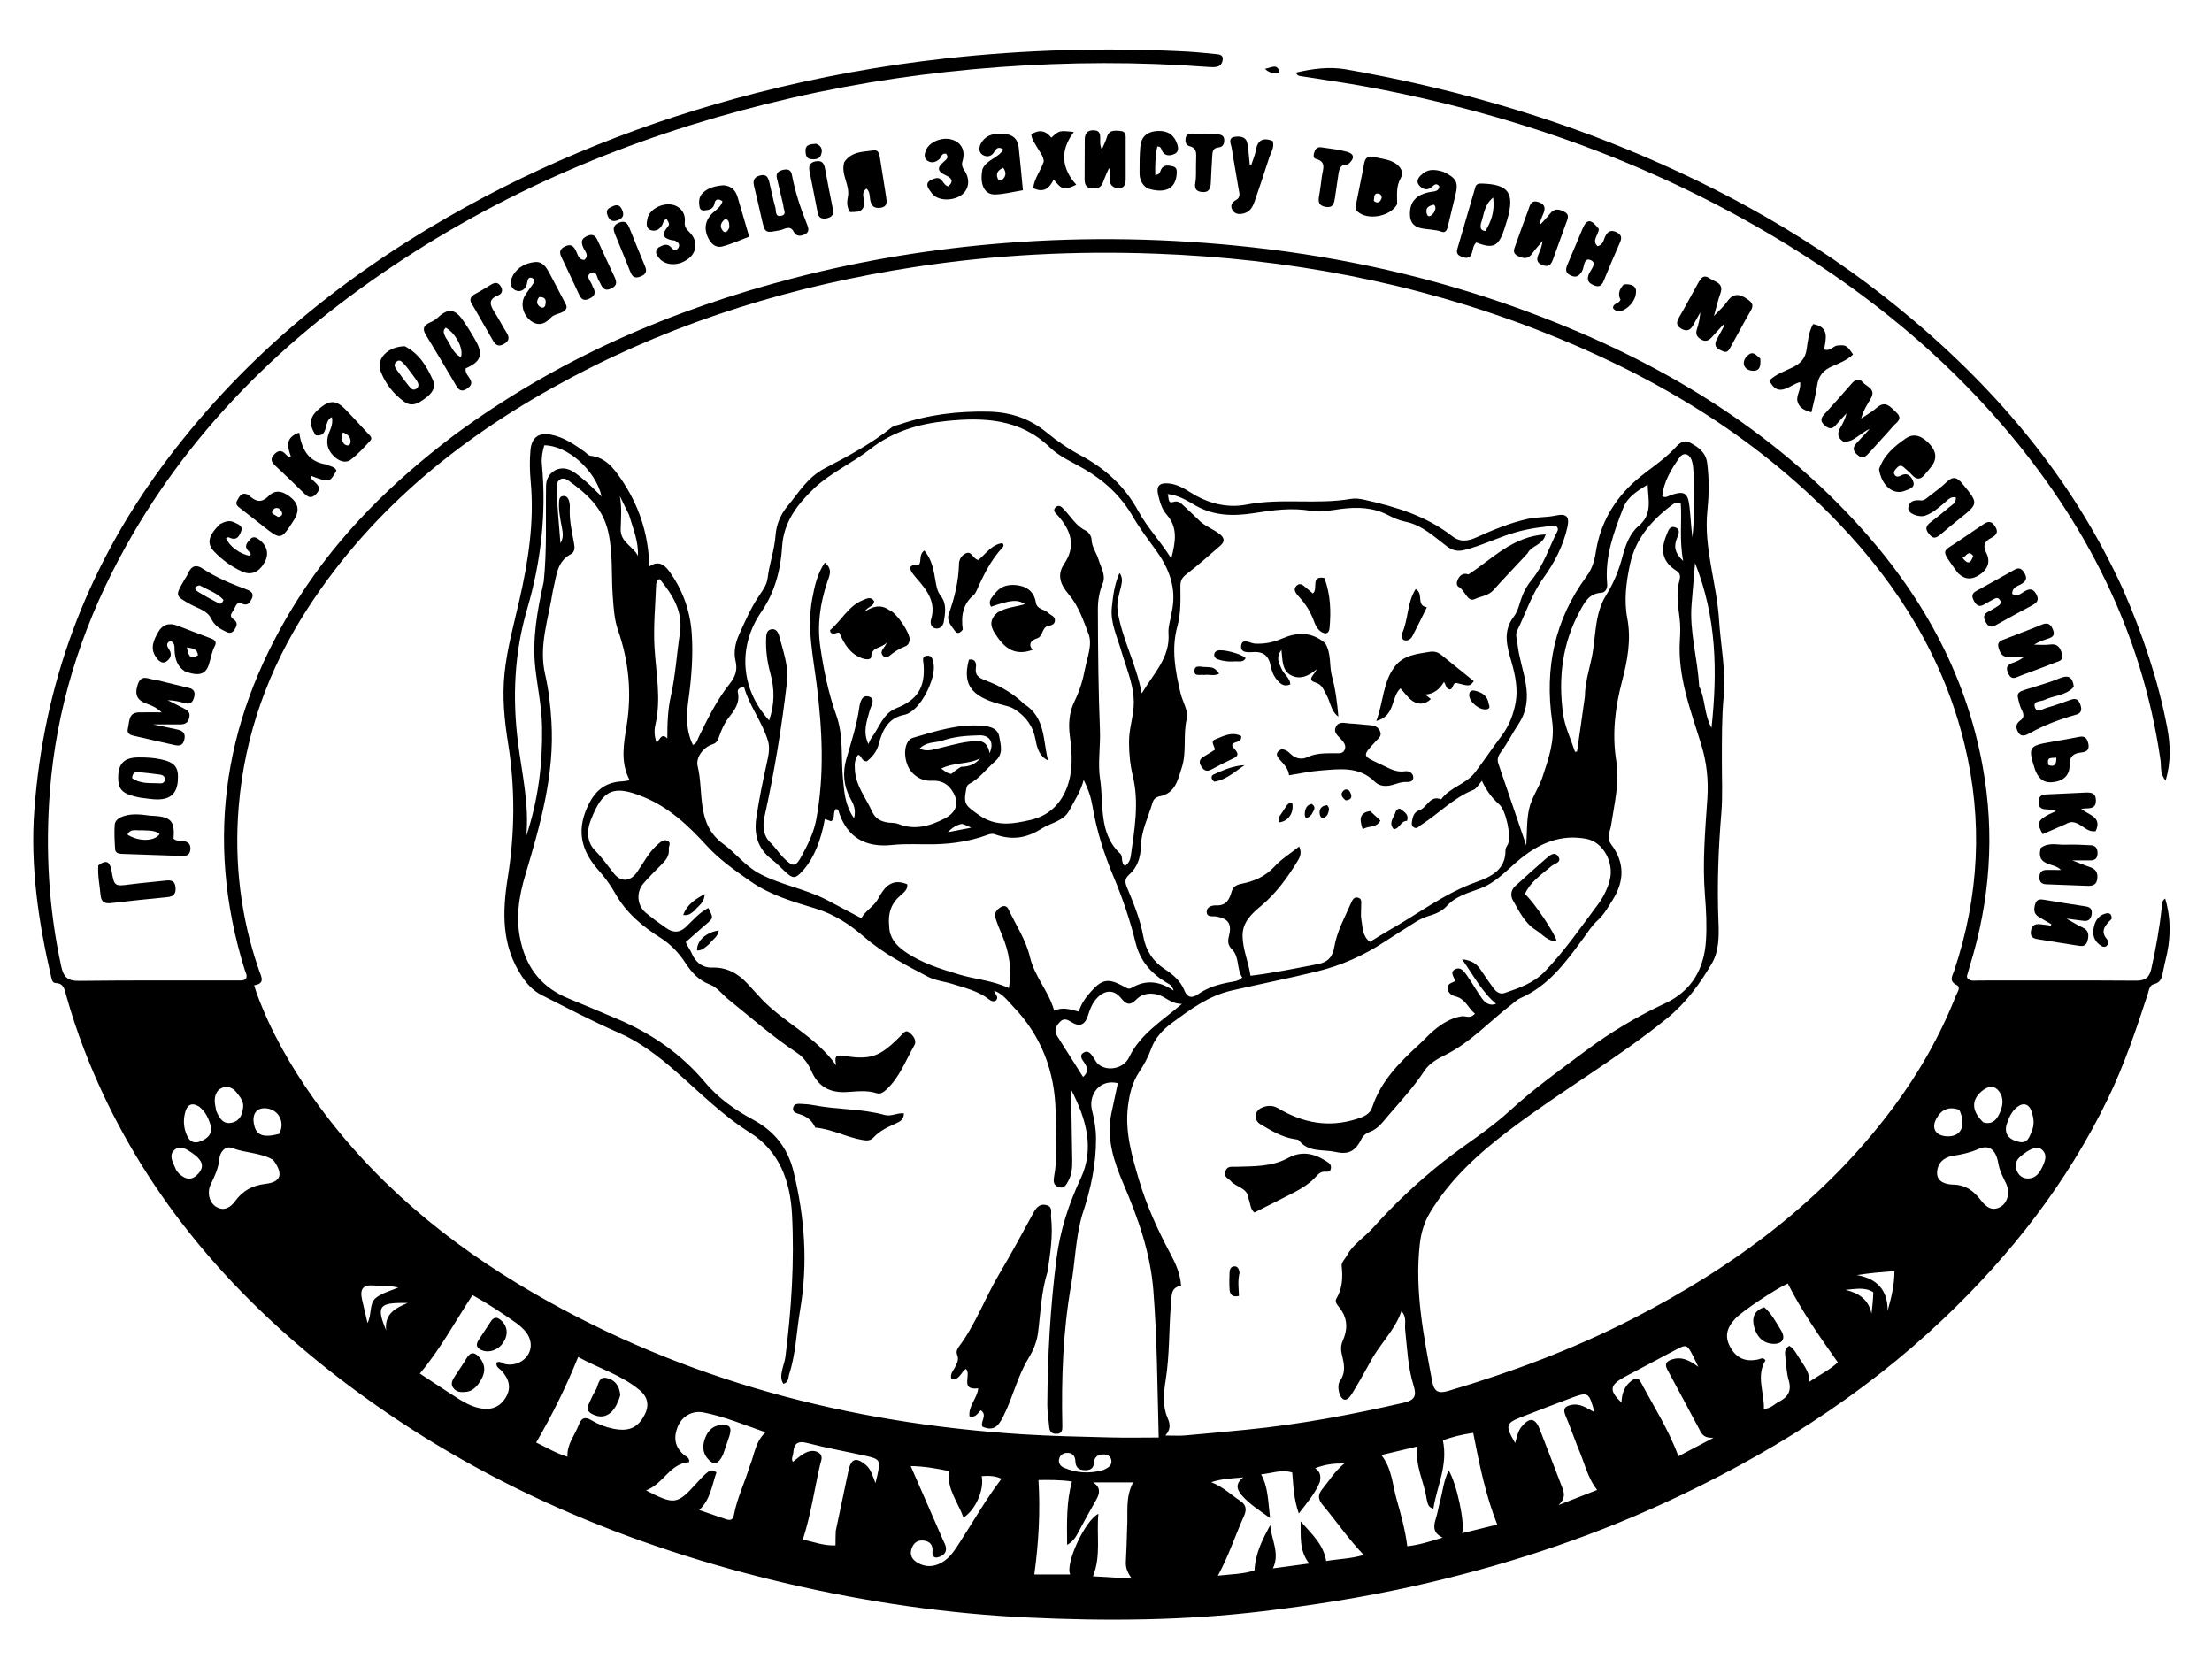 <svg version="1.1" id="Layer_1" xmlns="http://www.w3.org/2000/svg" xmlns:xlink="http://www.w3.org/1999/xlink" x="0px" y="0px"
	 width="100%" viewBox="0 0 1024 768" enable-background="new 0 0 1024 768" xml:space="preserve">
<path fill="#000000" opacity="1" stroke="none" 
	d="
M209.807,201.781 
	C257.628,166.329 310.827,143.369 367.852,128.626 
	C399.858,120.351 432.318,115.104 465.279,112.515 
	C503.431,109.519 541.449,110.27 579.476,114.468 
	C622.045,119.167 663.563,128.451 703.78,143.05 
	C762.647,164.42 815.913,194.955 858.847,241.442 
	C888.714,273.78 909.843,310.855 917.823,354.678 
	C923.545,386.1 921.272,417.011 911.808,447.453 
	C911.364,448.882 910.947,450.32 910.573,451.769 
	C910.499,452.053 910.681,452.404 910.765,452.819 
	C912.143,454.42 914.103,453.906 915.845,453.908 
	C940.178,453.933 964.511,453.8 988.842,453.984 
	C993.224,454.017 995.045,452.422 995.942,448.33 
	C997.976,439.06 999.703,429.754 1000.698,420.315 
	C1000.847,418.904 1000.39,417.28 1002.332,415.964 
	C1004.532,423.328 1004.843,430.601 1003.807,437.923 
	C1003.249,441.868 1002.077,445.723 1001.353,449.65 
	C1000.852,452.367 1000.432,454.822 997.07,455.6 
	C995.016,456.076 994.84,458.377 994.291,460.058 
	C988.923,476.516 983.41,492.922 975.843,508.537 
	C957.015,547.389 930.982,580.817 899.747,610.472 
	C861.737,646.559 818.021,673.918 770.646,695.686 
	C733.149,712.915 694.064,725.468 653.773,734.425 
	C631.002,739.486 608.004,743.082 584.895,745.873 
	C548.588,750.258 512.051,750.534 475.618,748.8 
	C438.36,747.026 401.444,741.677 365.045,733.217 
	C290.818,715.965 221.84,686.89 160.733,640.847 
	C114.235,605.812 75.636,563.728 49.827,510.882 
	C41.912,494.675 35.437,477.921 30.578,460.548 
	C29.856,457.969 29.499,455.245 25.861,455.098 
	C24.242,455.033 23.993,453.539 23.676,452.177 
	C17.774,426.775 13.963,401.061 15.89,374.982 
	C20.204,316.605 39.884,263.787 74.562,216.517 
	C110.162,167.991 155.249,130.438 207.151,100.592 
	C252.069,74.763 299.817,55.997 349.925,43.098 
	C378.814,35.662 408.132,30.335 437.751,27.056 
	C474.709,22.964 511.821,21.929 548.983,23.845 
	C553.631,24.085 558.268,24.583 562.902,25.038 
	C564.372,25.182 566.199,25.335 566.047,27.409 
	C565.922,29.114 565.052,30.686 563.096,30.961 
	C561.791,31.145 560.433,31.083 559.11,30.984 
	C526.991,28.564 494.89,28.691 462.761,31.047 
	C430.498,33.413 398.588,37.986 367.059,45.198 
	C302.85,59.885 242.367,83.657 187.043,119.737 
	C132.015,155.625 86.087,200.303 55.011,258.903 
	C37.183,292.522 26.067,328.205 23.09,366.337 
	C20.961,393.598 22.532,420.523 28.318,447.255 
	C29.369,452.11 31.161,454.139 36.49,454.074 
	C60.986,453.772 85.487,453.92 109.986,453.884 
	C111.291,453.882 112.675,454.078 113.862,453.136 
	C114.639,451.601 113.688,450.252 113.261,448.877 
	C94.183,387.384 104.16,330.115 138.471,276.462 
	C157.291,247.032 181.821,222.983 209.807,201.781 
M500.975,562.438 
	C497.897,573.064 497.737,584.15 495.839,594.962 
	C492.053,616.521 491.314,638.27 491.787,660.09 
	C491.828,661.963 491.658,663.526 489.455,663.741 
	C487.341,663.947 485.929,663.099 485.739,660.743 
	C485.457,657.259 484.804,653.778 484.827,650.3 
	C484.977,627.671 486.202,605.079 489.092,582.644 
	C490.749,569.782 494.646,557.527 500.264,545.607 
	C506.923,531.479 502.654,517.643 495.886,504.492 
	C495.927,515.475 496.273,526.42 496.374,537.371 
	C496.406,540.88 496.12,543.843 494.502,546.793 
	C493.524,548.576 492.588,550.468 489.964,549.51 
	C487.745,548.7 487.582,546.902 487.929,544.988 
	C489.758,534.888 488.885,524.69 488.678,514.567 
	C488.303,496.114 482.161,479.663 469.234,466.197 
	C466.642,463.496 464.351,460.099 460.164,458.584 
	C460.596,460.404 462.533,461.377 461.154,463.075 
	C459.986,463.898 458.848,463.434 457.938,462.717 
	C452.946,458.784 446.884,457.396 441.029,455.542 
	C437.229,454.338 433.041,453.968 429.58,452.163 
	C419.213,446.755 408.847,441.364 399.869,433.568 
	C393.353,427.91 386.076,423.177 377.581,420.594 
	C367.114,417.411 356.661,414.45 347.381,407.966 
	C340.129,402.898 333.003,397.902 327.025,391.342 
	C318.669,382.171 309.66,373.749 297.968,368.96 
	C284.049,363.259 279.028,365.256 273.354,380.016 
	C271.438,385 271.957,390.149 275.385,393.623 
	C278.691,396.973 281.288,400.686 284.14,404.306 
	C287.52,408.595 291.92,408.122 294.973,403.644 
	C298.057,399.12 300.574,394.141 304.894,390.555 
	C306.044,389.6 307.289,388.476 308.913,389.181 
	C310.95,390.064 309.479,391.694 309.618,393.026 
	C309.959,396.31 308.133,398.296 306.106,400.344 
	C303.294,403.186 300.43,405.995 297.826,409.023 
	C294.439,412.962 294.91,419.155 298.845,422.447 
	C301.908,425.008 305.147,427.377 308.436,429.645 
	C311.657,431.866 314.594,431.976 317.772,428.894 
	C320.911,425.851 323.844,422.384 327.91,420.319 
	C330.303,425 330.272,424.962 327.038,427.724 
	C323.787,430.5 320.608,433.36 317.45,436.137 
	C318.212,438.17 319.467,439.496 320.17,441.207 
	C321.87,445.345 325.097,448.063 329.777,447.924 
	C336.507,447.724 341.635,450.667 346.031,455.359 
	C348.306,457.786 350.48,460.309 352.784,462.709 
	C363.184,473.542 377.574,479.747 387.097,493.221 
	C386.211,489.128 386.918,488.271 390.157,488.735 
	C396.151,489.594 402.207,490.581 408.023,487.074 
	C411.395,485.041 414.048,482.415 416.761,479.723 
	C417.877,478.615 419.061,476.52 420.82,477.86 
	C422.602,479.217 424.581,481.618 423.301,483.852 
	C419.271,490.887 416.469,498.742 410.298,504.425 
	C409.038,505.586 407.574,506.654 405.818,506.082 
	C401.221,504.586 396.524,505.297 391.932,505.553 
	C384.128,505.987 378.779,503.048 375.643,495.858 
	C374.163,492.464 372.039,489.419 368.89,487.339 
	C357.629,479.904 347.542,470.975 337.068,462.536 
	C334.226,460.246 332.041,457.047 328.515,455.715 
	C323.575,453.85 320.294,450.341 317.479,446.029 
	C314.39,441.295 310.694,437.251 305.702,434.095 
	C297.41,428.853 289.889,422.578 284.89,413.747 
	C282.777,410.014 280.251,406.412 277.382,403.231 
	C269.536,394.532 266.7,385.371 271.743,373.958 
	C275.092,366.379 279.782,362.038 288.26,361.702 
	C289.044,361.671 289.822,361.465 291.495,361.197 
	C287.049,352.798 288.784,344.134 290.084,335.997 
	C292.52,320.757 291.12,306.216 286.124,291.829 
	C284.353,286.73 284.065,281.485 283.671,276.137 
	C282.944,266.273 283.798,256.401 281.626,246.486 
	C279.142,235.145 271.648,228.551 263.109,222.455 
	C259.972,220.215 257.552,222.498 257.64,225.507 
	C257.894,234.175 258.796,242.824 259.444,251.481 
	C260.908,249.043 260.592,246.683 260.121,244.247 
	C259.363,240.33 258.553,236.398 258.791,232.36 
	C258.862,231.142 259.064,229.92 260.482,229.662 
	C262.094,229.369 262.973,230.442 263.393,231.803 
	C263.681,232.734 263.843,233.765 263.785,234.734 
	C263.452,240.285 264.618,245.716 265.654,251.059 
	C266.148,253.607 266.181,255.511 264.172,256.591 
	C257.893,259.967 257.67,266.233 256.287,271.994 
	C256.171,272.48 256.025,272.962 255.949,273.455 
	C253.972,286.313 249.274,298.895 252.367,312.257 
	C254.019,319.394 254.833,326.664 255.278,333.994 
	C256.772,358.587 250.131,381.798 243.225,404.924 
	C240.152,415.215 238.603,425.203 241.108,436.007 
	C244.089,448.871 251.346,457.408 263.277,462.276 
	C270.828,465.357 278.326,468.552 285.832,471.735 
	C301.628,478.433 315.367,487.889 326.36,501.013 
	C332.607,508.471 340.318,513.84 348.661,518.339 
	C358.53,523.661 364.682,531.445 367.345,542.331 
	C372.547,563.599 374.083,584.922 370.365,606.659 
	C368.689,616.46 368.463,626.504 365.358,636.079 
	C364.828,637.712 365.251,639.778 362.696,640.635 
	C361.193,638.494 361.653,636.237 362.134,634.019 
	C362.557,632.069 363.328,630.175 363.577,628.209 
	C366.36,606.203 367.82,584.114 366.631,561.941 
	C365.808,546.601 360.666,532.777 347.223,524.339 
	C334.511,516.359 324.102,505.845 313.002,496.122 
	C304.758,488.9 296.251,482.369 286.249,478.006 
	C274.184,472.743 262.56,466.622 250.832,460.689 
	C246.806,458.652 244.018,455.629 241.557,451.909 
	C232.129,437.655 232.519,422.212 235.067,406.218 
	C238.36,385.552 238.537,364.83 235.207,344.076 
	C233.495,333.41 232.437,322.654 233.559,311.771 
	C234.741,300.296 237.835,289.224 240.391,278.059 
	C244.532,259.967 247.381,241.833 245.701,223.214 
	C245.251,218.235 245.106,213.263 245.584,208.262 
	C246.131,202.537 249.371,200.114 255.076,201.228 
	C260.988,202.383 265.765,205.693 270.544,209.04 
	C271.489,209.703 272.358,210.892 273.352,210.999 
	C280.073,211.721 283.861,216.45 287.246,221.354 
	C295.641,233.518 300.257,247.031 300.559,262.262 
	C304.645,259.324 307.493,261.292 309.801,264.457 
	C316.037,273.011 319.485,282.692 320.224,293.182 
	C320.951,303.502 320.101,313.785 318.693,324.057 
	C317.735,331.042 317.48,338.165 320.791,344.867 
	C322.59,344.108 322.754,342.657 323.318,341.498 
	C327.552,332.802 331.802,324.074 337.842,316.482 
	C340.47,313.177 341.479,310.106 340.513,306.011 
	C339.53,301.84 340.397,297.666 342.125,293.815 
	C344.989,287.437 347.778,281.002 351.788,275.213 
	C353.413,272.868 355.025,270.427 355.36,267.579 
	C356.141,260.956 358.521,254.664 359.011,247.963 
	C359.379,242.93 361.238,238.299 364.573,234.292 
	C369.843,227.962 373.749,220.98 381.916,216.74 
	C392.577,211.205 403.36,205.406 412.887,197.785 
	C413.866,197.001 415.364,196.864 416.623,196.432 
	C429.848,191.895 443.41,190.31 457.406,190.562 
	C467.756,190.748 476.7,193.732 484.534,200.202 
	C489.444,204.257 494.648,207.801 500.248,210.795 
	C511.651,216.891 520.694,225.073 527.034,236.749 
	C531.06,244.165 537.185,250.489 542.215,258.553 
	C544.243,250.686 545.335,244.213 540.066,238.218 
	C537.882,235.733 536.921,232.36 536.146,229.099 
	C535.191,225.083 536.649,223.441 540.81,223.774 
	C544.593,224.077 547.862,225.9 550.925,227.848 
	C559.021,232.996 567.919,235.374 577.17,233.577 
	C593.166,230.469 609.403,233.69 625.359,230.95 
	C627.272,230.622 629.386,230.862 631.307,231.288 
	C645.95,234.534 660.236,238.781 672.273,248.232 
	C676.07,251.213 679.78,250.432 683.409,248.799 
	C691.148,245.318 698.869,242.079 707.258,240.218 
	C711.554,239.265 715.832,239.6 720.044,238.696 
	C725.117,237.607 726.715,239.034 725.578,244.112 
	C723.662,252.664 719.58,260.507 714.567,267.434 
	C709.068,275.035 706.377,283.736 702.357,291.904 
	C701.321,294.007 702.284,296.014 702.497,298.133 
	C703.74,310.508 711.419,322.649 702.753,335.5 
	C700.175,339.323 697.988,343.793 695.212,347.58 
	C693.634,349.733 692.833,351.196 693.678,353.655 
	C697.875,365.86 702.014,378.085 706.543,391.385 
	C706.935,384.975 706.698,379.645 707.875,374.409 
	C709.067,369.104 712.398,364.745 714.053,359.715 
	C716.804,351.354 719.868,342.946 718.542,333.875 
	C714.962,309.388 719.709,286.841 734.466,266.788 
	C737.085,263.229 738.125,259.611 738.777,255.416 
	C740.823,242.249 747.299,231.186 757.142,222.539 
	C762.812,217.558 769.391,213.622 774.723,208.09 
	C776.585,206.159 778.883,203.017 782.394,204.929 
	C786.185,206.994 789.667,209.342 790.311,214.417 
	C791.242,221.742 791.167,228.967 790.402,236.304 
	C788.612,253.466 794.696,269.855 795.776,286.76 
	C796.539,298.708 799.059,310.57 797.931,322.603 
	C797.011,332.42 797.143,342.24 797.107,352.067 
	C797.077,360.23 797.529,368.437 796.85,376.547 
	C795.445,393.338 794.859,410.099 795.536,426.945 
	C795.794,433.373 795.779,440.351 792.488,445.958 
	C786.911,455.458 780.531,464.274 771.633,471.486 
	C748.42,490.301 722.471,505.158 698.714,523.172 
	C684.351,534.063 671.302,545.881 661.938,561.443 
	C659.209,565.979 657.838,570.855 657.256,576.048 
	C654.848,597.566 659.058,618.462 662.994,639.411 
	C663.9,644.238 665.789,645.278 670.5,643.885 
	C699.802,635.216 728.305,624.561 755.542,610.63 
	C802.722,586.497 844.435,555.608 876.403,512.716 
	C888.309,496.741 898.083,479.537 905.428,460.995 
	C906.049,459.427 907.853,457.02 905.872,456.044 
	C902.008,454.139 903.824,451.81 904.613,449.463 
	C916.192,414.976 918.03,379.994 909.453,344.63 
	C899.813,304.882 879.045,271.297 851.022,242.037 
	C811.651,200.927 763.789,172.814 711.131,152.477 
	C654.528,130.616 595.627,119.687 535.105,117.433 
	C497.746,116.042 460.491,117.927 423.516,123.592 
	C367.792,132.13 314.463,148.276 264.493,174.773 
	C215.44,200.784 173.055,234.442 142.491,281.551 
	C124.305,309.582 113.205,340.251 110.488,373.57 
	C108.384,399.38 111.403,424.779 119.981,449.375 
	C120.938,452.117 122.946,455.341 117.654,456.108 
	C118.223,457.883 118.574,459.153 119.033,460.384 
	C125.473,477.679 134.549,493.576 145.182,508.567 
	C172.19,546.643 207.326,575.687 247.431,598.858 
	C317.162,639.147 392.976,658.803 472.892,663.95 
	C486.516,664.827 500.184,665.068 513.837,665.427 
	C521.408,665.626 528.988,665.463 536.393,665.463 
	C535.759,641.74 535.683,619.461 533.902,597.218 
	C532.51,579.831 526.835,563.857 520.079,548.068 
	C515.614,537.633 512.068,526.975 514.511,515.336 
	C515.486,510.691 516.492,506.052 517.479,501.432 
	C509.164,499.347 503.653,506.796 505.541,514.081 
	C506.626,518.266 507.35,522.496 507.38,526.891 
	C507.46,538.883 505.006,550.378 500.975,562.438 
M633.871,631.326 
	C631.229,635.954 628.721,640.667 625.88,645.17 
	C624.743,646.972 622.688,649.687 620.682,646.495 
	C619.534,644.668 619.128,640.966 620.228,639.404 
	C623.302,635.04 622.116,630.974 621.083,626.593 
	C620.632,624.678 620.721,622.648 621.584,620.714 
	C623.821,615.697 623.977,610.855 620.632,606.092 
	C619.651,604.695 617.637,602.909 618.619,601.247 
	C621.497,596.374 621.671,591.35 621.086,585.95 
	C620.925,584.458 622.679,582.759 623.554,581.155 
	C626.426,575.89 631.633,572.82 635.516,568.482 
	C645.512,557.317 656.379,547.086 668.172,537.733 
	C678.268,529.725 689.287,523.073 698.894,514.23 
	C709.834,504.159 722.097,495.377 734.047,486.446 
	C745.46,477.915 757.832,470.522 770.886,464.441 
	C783.077,458.761 788.91,448.565 789.742,435.437 
	C790.184,428.456 789.845,421.457 789.278,414.465 
	C788.061,399.469 789.38,384.447 790.392,369.548 
	C790.974,360.964 789.997,352.737 787.682,345.126 
	C782.801,329.074 776.545,313.491 777.666,296.249 
	C777.882,292.932 777.94,289.549 777.541,286.261 
	C776.819,280.322 775.799,274.46 777.51,268.497 
	C777.928,267.038 777.953,265.414 776.043,264.198 
	C769.669,260.14 768.413,254.963 771.512,247.561 
	C772.304,245.668 772.883,243.261 775.448,244.116 
	C778.15,245.016 777.066,247.381 776.314,249.201 
	C774.849,252.745 775.122,255.836 779.189,259.685 
	C777.354,249.901 778.643,241.366 778.08,233.159 
	C776.302,232.223 775.206,232.891 774.318,233.547 
	C764.69,240.648 757.057,249.432 754.545,261.348 
	C752.842,269.431 751.713,277.82 753.306,286.138 
	C755.247,296.272 753.345,306.025 750.805,315.72 
	C747.658,327.732 746.236,339.917 748.214,352.184 
	C749.851,362.346 747.32,372.043 745.859,381.822 
	C745.375,385.061 743.511,387.745 745.948,391.012 
	C752.11,399.271 752.058,407.764 746.618,416.476 
	C744.495,419.877 742.588,423.368 739.56,426.092 
	C736.936,428.455 735.101,431.458 733.03,434.278 
	C724.942,445.29 716.937,456.397 703.765,462.1 
	C702.277,462.745 701.045,463.998 699.725,465.009 
	C689.582,472.778 680.905,482.443 669.246,488.27 
	C665.54,490.123 661.69,492.201 659.368,495.75 
	C654.523,503.157 648.558,509.599 642.81,516.256 
	C640.195,519.284 638.028,522.59 633.978,524.021 
	C632.648,524.491 631.134,525.571 630.533,526.783 
	C627.55,532.8 624.547,534.668 618.28,533.265 
	C612.525,531.976 605.818,533.619 601.369,527.978 
	C600.955,527.453 599.835,527.418 599.021,527.285 
	C593.282,526.348 588.427,523.356 583.564,520.482 
	C580.235,518.514 580.573,514.326 584.165,512.775 
	C586.639,511.706 589.177,511.542 591.803,513.108 
	C603.163,519.885 615.16,522.118 628.072,518.004 
	C631.251,516.991 634.169,515.868 635.267,512.531 
	C639.314,500.23 648.154,491.584 657.32,483.152 
	C659.404,481.236 661.301,479.109 663.452,477.277 
	C667.29,474.01 671.462,471.311 676.588,470.463 
	C678.449,470.155 680.518,471.832 682.809,469.256 
	C679.673,466.783 678.445,462.437 673.922,461.305 
	C671.979,460.818 670.462,459.746 670.16,457.759 
	C669.793,455.338 672.09,455.048 673.691,454.173 
	C673.162,452.264 670.841,449.981 673.816,448.617 
	C676.236,447.507 677.813,449.736 679.027,451.481 
	C681.396,454.89 683.481,458.496 685.828,461.922 
	C687.514,464.384 689.748,465.798 692.579,464.698 
	C686.048,459.226 682.315,451.806 676.802,444.045 
	C681.912,444.618 683.934,446.685 685.654,449.244 
	C687.511,452.008 689.367,454.779 691.359,457.445 
	C692.601,459.106 694.314,460.457 696.51,459.699 
	C703.229,457.379 709.883,455.183 715.132,449.741 
	C724.317,440.219 731.736,429.359 739.619,418.848 
	C742.209,415.394 744.188,411.484 745.251,407.214 
	C747.203,399.381 742.249,389.871 734.514,388.353 
	C722.843,386.064 712.816,390.209 703.753,397.615 
	C697.77,402.504 692.707,408.596 685.021,411.381 
	C679.737,413.295 673.855,414.979 670.066,419.124 
	C667.343,422.104 664.315,423.155 660.966,424.169 
	C658.523,424.909 656.392,426.121 654.285,427.469 
	C649.795,430.34 645.245,433.121 640.8,436.06 
	C631.271,442.36 620.812,446.975 609.905,449.653 
	C596.757,452.88 583.44,455.506 570.22,458.536 
	C559.296,461.039 551.066,467.3 542.503,473.56 
	C538.205,476.703 534.634,480.696 532.921,485.465 
	C531.482,489.471 529.519,492.986 527.259,496.416 
	C524.137,501.157 522.898,506.398 522.19,511.923 
	C520.662,523.841 523.997,535.124 527.263,546.201 
	C530.779,558.13 536.002,569.504 541.89,580.542 
	C544.273,585.009 546.424,589.756 546.752,595.233 
	C542.118,595.92 542.417,599.46 542.13,602.743 
	C541.077,614.824 541.53,626.982 539.598,639.05 
	C538.7,644.657 538.087,650.799 540.46,656.318 
	C541.673,659.141 542.179,661.451 539.477,664.539 
	C543.164,664.539 545.933,664.735 548.667,664.503 
	C558.114,663.702 567.551,662.773 576.988,661.855 
	C601.558,659.467 625.739,654.875 649.786,649.375 
	C654.905,648.205 655.876,646.17 654.413,641.509 
	C651.75,633.031 651.405,624.153 650.482,615.381 
	C650.201,612.709 651.383,609.759 648.766,606.965 
	C645.646,616.162 638.365,622.424 633.871,631.326 
M554.849,240.666 
	C557.542,243.496 561.303,244.729 564.356,247.028 
	C566.662,248.765 567.382,250.524 564.863,252.662 
	C559.69,257.053 554.693,261.675 549.29,265.761 
	C547.11,267.41 546.397,268.942 546.429,271.516 
	C546.505,277.669 546.696,283.918 545.05,289.883 
	C542.14,300.428 544.084,310.637 546.503,320.857 
	C547.448,324.852 550.243,329.174 549.398,332.671 
	C547.567,340.249 549.459,348.09 547.077,355.358 
	C545.295,360.796 544.193,367.27 536.802,368.649 
	C535.288,368.931 534.049,369.876 533.573,371.481 
	C531.55,378.313 528.222,384.769 528.095,392.145 
	C528.012,396.943 526.493,401.53 522.88,404.732 
	C520.592,406.76 520.694,408.378 521.676,410.74 
	C524.747,418.124 527.829,425.547 529.25,433.444 
	C530.42,439.947 533.661,444.963 539.004,448.505 
	C542.984,451.144 546.454,453.945 548.308,458.553 
	C549.492,461.497 551.491,462.464 554.589,460.275 
	C559.003,457.157 564.128,455.629 569.432,454.669 
	C571.329,454.326 573.387,454.217 575.068,452.488 
	C572.394,448.549 573.845,443.054 570.421,439.607 
	C568.37,437.542 568.304,435.786 568.912,433.388 
	C570.353,427.714 568.679,425.2 563.002,424.261 
	C561.323,423.984 558.714,424.784 558.619,422.223 
	C558.526,419.717 561.142,419.061 563.027,419.137 
	C567.594,419.321 569.069,416.517 570.128,412.898 
	C570.814,410.554 572.053,409.659 574.929,409.092 
	C580.489,407.995 585.806,405.748 589.982,401.169 
	C593.166,397.678 597.363,395.111 601.433,391.875 
	C602.774,394.771 601.811,396.785 600.727,398.557 
	C596.064,406.175 590.941,413.354 583.965,419.209 
	C579.661,422.822 575.107,426.741 575.218,433.38 
	C575.323,439.632 577.972,445.265 578.896,451.714 
	C589.7,450.4 599.918,448.246 610.183,446.291 
	C614.936,445.386 616.963,442.708 617.691,438.375 
	C618.92,431.064 622.564,424.67 625.454,417.99 
	C626.088,416.526 626.876,415.078 628.691,415.566 
	C630.636,416.088 630.1,417.93 630.122,419.374 
	C630.155,421.54 629.844,423.764 630.234,425.86 
	C630.895,429.41 630.686,433.43 634.172,436.02 
	C637.256,434.146 640.054,432.338 642.95,430.704 
	C656.403,423.111 668.703,413.527 683.531,408.276 
	C690.221,405.907 697.074,402.633 696.93,393.502 
	C696.916,392.594 697.661,391.668 698.079,390.762 
	C699.745,387.149 697.077,375.029 694.082,372.426 
	C690.61,369.409 687.974,365.759 686.028,361.453 
	C684.676,362.931 683.629,365.051 681.995,365.702 
	C672.735,369.394 665.98,376.723 657.785,381.932 
	C656.821,382.545 656.09,383.743 654.776,383.158 
	C653.188,382.45 653.51,380.949 653.749,379.664 
	C654.125,377.643 654.847,375.793 657.079,375.075 
	C660.694,373.912 661.885,367.903 667.15,370.035 
	C671.207,364.432 678.574,363.142 682.854,357.534 
	C687.17,351.88 691.095,345.934 695.392,340.268 
	C698.66,335.958 700.797,330.224 701.696,324.834 
	C702.69,318.869 701.492,312.624 699.766,306.637 
	C697.701,299.472 695.426,292.356 700.855,285.329 
	C702.809,282.801 703.412,279.222 704.598,276.109 
	C705.676,273.279 707.19,270.702 709.107,268.375 
	C714.591,261.716 717.064,253.472 720.939,245.967 
	C721.306,245.256 721.459,244.355 720.165,243.364 
	C714.297,243.804 708.072,244.613 701.983,246.319 
	C693.81,248.609 686.205,252.545 677.937,254.601 
	C674.772,255.388 672.418,254.882 669.688,252.83 
	C663.778,248.387 658.324,243.071 650.603,241.51 
	C647.87,240.957 645.173,239.825 642.692,238.519 
	C635.713,234.845 628.388,234.642 620.804,235.602 
	C616.205,236.184 611.573,237.316 606.921,236.49 
	C598.072,234.92 589.34,236.15 580.659,237.516 
	C571.044,239.029 561.85,238.934 553.111,233.826 
	C549.361,231.634 545.531,229.26 540.528,228.697 
	C541.226,230.522 540.524,233.189 543.025,232.399 
	C545.646,231.572 546.76,233.063 548.174,234.324 
	C550.286,236.208 552.271,238.235 554.849,240.666 
M542.51,282.975 
	C544.732,272.401 541.326,263.316 535.222,254.874 
	C531.517,249.749 527.643,244.694 524.489,239.235 
	C518.984,229.704 511.354,222.595 501.931,217.118 
	C496.468,213.943 490.465,211.433 485.896,207.011 
	C472.26,193.819 455.369,193.139 438.224,194.881 
	C425.475,196.177 413.384,199.623 402.718,207.999 
	C394.466,214.48 384.46,218.836 376.782,226.164 
	C369.152,233.445 362.772,241.629 362.067,253.034 
	C361.402,263.79 358.701,274.163 352.499,283.159 
	C341.449,299.186 342.701,318.827 356.054,333.499 
	C358.673,325.825 358.601,318.966 356.611,311.679 
	C355.166,306.391 354.42,300.915 354.669,295.372 
	C354.746,293.645 354.927,291.808 356.894,291.347 
	C359.256,290.792 360.292,292.809 360.724,294.47 
	C362.517,301.359 365.147,308.43 364.344,315.429 
	C361.922,336.539 358.463,357.526 353.86,378.291 
	C352.87,382.759 353.599,387.241 356.516,389.938 
	C358.895,392.138 360.434,394.811 362.629,397.013 
	C367.175,401.572 368.299,401.518 371.277,395.958 
	C374.099,390.687 376.738,385.4 377.867,379.338 
	C381.723,358.635 380.664,337.904 378.107,317.267 
	C376.452,303.908 373.46,290.738 376.01,277.177 
	C377.099,271.39 378.263,265.701 381.853,260.454 
	C385.709,263.642 383.886,266.63 382.94,269.481 
	C379.7,279.251 378.23,289.218 379.748,299.469 
	C381.333,310.173 383.438,320.776 387.112,330.99 
	C390.58,340.632 389.26,350.737 390.238,360.62 
	C390.825,366.549 391.086,372.671 395.367,378.832 
	C396.428,374.574 395.002,372.109 393.689,369.684 
	C390.501,363.799 389.982,357.672 391.813,351.297 
	C394.056,343.487 396.642,335.771 397.767,327.668 
	C398.129,325.057 399.027,321.435 402.272,322.469 
	C405.547,323.512 403.201,326.71 402.6,328.957 
	C401.297,333.834 399.292,338.665 401.994,344.446 
	C402.727,343.007 403.043,342.084 403.601,341.344 
	C407.141,336.644 408.797,330.254 414.93,327.855 
	C424.695,324.037 428.419,318.205 427.545,307.473 
	C427.416,305.879 426.576,303.797 429.113,303.557 
	C431.545,303.327 431.781,305.322 432.169,307.249 
	C433.497,313.849 426.03,329.477 418.633,330.911 
	C411.162,332.359 408.478,338.056 406.869,344.241 
	C405.866,348.1 403.727,350.474 401.315,352.424 
	C398.743,352.529 398.996,349.818 397.284,349.389 
	C395.626,351.531 395.624,353.691 395.734,356.127 
	C396.078,363.708 400.855,369.355 403.783,375.809 
	C405.269,379.083 407.96,380.379 411.281,380.803 
	C412.763,380.993 414.374,380.842 415.711,381.381 
	C423.389,384.48 430.5,382.417 437.302,378.916 
	C443.367,375.795 444.3,370.834 440.28,365.365 
	C438.126,362.435 435.106,361.232 431.557,361.427 
	C427.99,361.623 425.007,360.417 422.525,357.944 
	C417.857,353.293 417.758,342.982 422.647,341.547 
	C433.15,338.466 443.687,335.033 454.903,335.986 
	C458.341,336.278 461.99,337.2 462.602,341.099 
	C463.199,344.906 464.773,348.881 460.567,352.514 
	C456.582,355.956 453.466,360.407 448.628,362.933 
	C447.667,363.436 447.46,364.422 447.259,365.45 
	C445.884,372.49 447.158,372.921 452.816,377.057 
	C460.805,382.896 468.729,381.482 477.073,379.573 
	C484.993,377.761 490.507,372.798 493.54,365.528 
	C496.865,357.559 496.39,349.013 495.266,340.673 
	C494.5,334.992 495.006,329.593 497.442,324.603 
	C499.743,319.892 501.282,314.961 502.223,309.945 
	C503.254,304.448 505.858,298.444 503.874,293.326 
	C501.471,287.127 499.324,280.557 494.777,275.187 
	C491.373,271.167 488.887,266.536 492.65,261.011 
	C498.239,252.805 495.775,245.476 489.722,238.687 
	C488.775,237.624 487.121,236.424 488.619,234.911 
	C490.328,233.186 491.644,234.882 492.753,236.065 
	C495.9,239.424 498.229,243.544 502.685,245.676 
	C503.955,246.283 505.287,248.286 505.313,249.673 
	C505.379,253.243 507.599,255.875 508.535,259.016 
	C509.607,262.612 512.032,266.265 510.505,269.997 
	C508.874,273.984 508.228,277.977 508.24,282.142 
	C508.297,300.722 508.438,319.3 509.194,337.871 
	C509.503,345.443 508.135,353.444 509.244,360.512 
	C511.078,372.2 508.334,385.634 518.631,395.229 
	C520.011,396.515 518.702,399.505 520.839,400.85 
	C522.556,399.592 523.256,397.914 523.466,396.383 
	C525.163,384.042 527.422,371.698 524.408,359.226 
	C523.156,354.043 522.661,348.813 522.656,343.436 
	C522.652,338.357 524.07,333.6 524.665,328.677 
	C525.854,318.853 521.6,310.15 518.989,301.072 
	C517.122,294.583 513.975,288.285 514.699,281.241 
	C515.259,275.795 515.922,270.345 518.266,265.237 
	C519.783,267.258 519.456,269.388 518.991,271.38 
	C518.12,275.115 516.811,278.831 517.377,282.688 
	C519.267,295.558 525.915,306.963 528.541,320.984 
	C534.316,311.401 541.731,304.295 540.932,293.224 
	C540.711,290.155 541.839,286.989 542.51,282.975 
M411.623,428.881 
	C411.789,434.031 414.64,437.47 418.647,440.321 
	C426.389,445.83 435.48,448.573 444.261,451.199 
	C451.608,453.396 459.548,453.885 467.032,457.413 
	C468.553,448.75 467.179,440.886 464.024,433.219 
	C462.884,430.449 461.656,427.696 460.788,424.839 
	C460.11,422.608 461.531,420.99 463.33,419.904 
	C464.618,419.126 466.045,419.309 466.748,420.784 
	C470.248,428.133 474.965,435.217 476.779,442.973 
	C478.944,452.226 485.508,458.834 488.003,467.875 
	C492.176,465.949 495.648,467.413 499.412,468.299 
	C500.507,464.638 502.562,461.847 504.883,459.206 
	C510.108,453.26 513.044,452.703 520.051,456.565 
	C521.241,457.22 522.441,458.154 523.751,457.371 
	C530.262,453.479 536.648,454.038 543.319,458.597 
	C542.589,456.005 541.047,455.505 539.818,454.759 
	C532.703,450.446 527.732,444.723 525.678,436.333 
	C523.146,425.992 519.712,415.894 515.578,406.052 
	C511.124,395.448 507.657,384.554 505.743,373.167 
	C505.069,369.163 503.789,365.241 501.679,361.036 
	C500.216,366.613 497.334,370.755 495.023,375.138 
	C492.338,380.232 486.444,380.865 482.109,383.638 
	C474.958,388.215 468.165,388.957 460.549,386.228 
	C459.19,385.741 458.067,386.136 456.748,386.614 
	C449.027,389.414 440.867,390.639 432.803,390.83 
	C426.224,390.986 419.641,390.458 413.01,391.168 
	C400.485,392.51 391.768,387.521 388.045,375.007 
	C387.962,374.73 387.298,374.626 386.959,374.466 
	C385.361,376.129 386.882,378.682 384.768,380.201 
	C383.868,379.876 382.873,379.517 381.84,379.145 
	C380.099,389.042 376.714,397.186 372.258,402.35 
	C368.154,407.106 367.196,407.144 362.819,402.904 
	C361.026,401.167 359.248,399.386 357.277,397.864 
	C350.781,392.847 348.94,386.398 350.142,378.401 
	C351.429,369.839 353.163,361.387 355.04,352.955 
	C355.774,349.659 356.497,346.238 355.545,343.069 
	C352.865,334.15 346.841,326.758 344.417,317.932 
	C342.23,318.19 341.3,319.327 341.544,320.368 
	C342.731,325.439 339.917,328.904 337.154,332.478 
	C335.198,335.008 333.986,337.917 332.92,340.925 
	C332.402,342.389 331.943,343.893 329.919,344.535 
	C325.138,346.053 322.085,351.028 322.948,354.549 
	C325.963,366.844 322.099,381.485 334.893,390.749 
	C340.613,394.89 344.824,400.756 351.344,404.286 
	C361.414,409.738 372.841,411.403 382.887,416.686 
	C388.159,419.458 393.419,422.256 398.73,425.067 
	C400.853,421.345 404.67,419.542 406.558,415.982 
	C409.377,410.667 412.832,406.388 419.985,409.367 
	C420.343,411.598 418.517,413.124 416.974,414.425 
	C412.667,418.057 410.964,422.569 411.623,428.881 
M610.99,686.056 
	C608.871,691.292 605.27,695.416 601.258,700.631 
	C598.805,693.612 598.76,687.647 598.216,681.665 
	C593.192,680.113 588.588,682.105 583.808,682.521 
	C587.132,688.497 586.981,694.947 587.967,702.746 
	C582.791,699.038 578.517,696.344 575.117,692.503 
	C572.854,689.945 571.411,687.168 575.514,683.926 
	C570.164,684.396 565.697,684.516 560.719,686.157 
	C566.218,688.263 569.767,691.907 573.93,694.629 
	C576.702,696.442 577.353,698.527 575.881,701.795 
	C571.823,710.803 568.812,720.258 563.795,729.425 
	C570.154,728.74 575.931,728.646 580.751,726.971 
	C581.161,718.887 584.542,712.511 588.046,705.981 
	C588.445,712.688 592.681,718.955 589.264,726.048 
	C594.907,725.289 600.463,724.542 606.052,723.79 
	C601.335,717.797 602.225,711.001 602.105,704.275 
	C606.913,709.862 612.628,714.689 613.923,722.637 
	C619.47,721.678 625.247,721.635 631.291,719.828 
	C624.132,712.297 618.592,704.183 612.312,696.666 
	C610.134,694.058 609.951,691.959 612.219,689.232 
	C615.36,685.455 617.807,681.115 622.4,677.437 
	C617.326,677.446 613.36,677.882 608.85,679.704 
	C611.219,681.318 611.552,683.214 610.99,686.056 
M660.397,693.828 
	C659.24,685.77 654.833,678.276 656.253,669.596 
	C650.57,670.942 644.956,672.273 639.463,673.574 
	C644.395,679.779 644.599,687.317 646.565,694.198 
	C648.565,701.198 650.517,708.231 651.471,715.793 
	C656.988,715.212 662.011,713.589 667.841,711.804 
	C663.535,709.758 663.463,706.783 664.604,703.284 
	C665.478,700.603 665.886,697.773 666.625,695.044 
	C667.895,690.355 668.312,685.4 670.642,680.712 
	C674.319,686.649 678.275,705.114 676.861,709.757 
	C682.627,708.343 688.229,706.969 693.12,705.769 
	C687.678,692.074 684.85,677.906 681.991,663.307 
	C676.923,664.043 671.738,665.272 667.961,666.819 
	C670.403,678.485 665.106,688.101 663.562,698.393 
	C660.798,697.641 661.023,695.911 660.397,693.828 
M521.771,707.494 
	C522.276,700.503 520.798,693.281 524.564,686.25 
	C518.269,686.25 512.346,686.25 506.017,686.25 
	C509.711,688.556 509.177,691.346 507.39,694.442 
	C504.645,699.199 502.032,704.033 499.423,708.867 
	C498.272,711.001 497.307,713.247 494.007,715.183 
	C493.908,704.698 493.629,695.199 496.243,685.816 
	C490.743,684.998 485.04,685.1 480.744,685.156 
	C481.64,699.964 480.814,714.232 478.811,728.869 
	C483.749,728.869 489.573,728.869 495.464,728.869 
	C492.935,724.294 502.123,703.911 508.482,700.796 
	C507.53,710.575 509.815,720.243 505.973,729.716 
	C511.654,730.05 517.43,730.391 523.962,730.775 
	C521.927,728.05 521.025,725.702 521.193,722.954 
	C521.486,718.138 521.577,713.31 521.771,707.494 
M251.717,269.238 
	C253.246,254.47 252.546,239.648 252.79,224.848 
	C252.891,218.664 258.906,214.92 264.497,217.881 
	C267.103,219.262 269.372,221.339 271.642,223.279 
	C273.79,225.115 275.739,227.185 278.503,229.855 
	C275.72,217.543 262.433,206.083 251.965,206.151 
	C251.105,208.968 250.582,211.908 250.863,214.884 
	C253.015,237.677 250.442,260.083 244.045,281.896 
	C238.059,302.303 237.169,323.026 239.79,343.695 
	C241.615,358.094 245.03,372.253 243.648,386.933 
	C249.137,370.492 251.24,353.635 250.938,336.367 
	C250.776,327.15 248.811,318.218 247.807,309.145 
	C246.345,295.937 248.657,282.957 251.717,269.238 
M834.083,630.457 
	C835.748,633.095 837.666,635.612 837.65,639.623 
	C842.628,636.299 847.322,633.987 850.778,630.663 
	C842.207,618.545 834.038,606.934 827.623,594.188 
	C821.937,596.687 806.375,607.094 803.249,610.487 
	C798.978,615.124 798.378,619.186 801.244,624.069 
	C804.073,628.89 808.184,630.572 814.002,629.308 
	C815.039,629.083 816.144,628.092 817.279,629.743 
	C812.827,637.078 816.823,644.589 816.545,652.216 
	C819.806,652.083 821.318,650.03 823.36,649.012 
	C827.605,646.895 829.539,643.965 828.029,638.924 
	C826.991,635.461 826.946,631.698 826.486,628.065 
	C826.255,626.247 826.018,624.399 828.318,623.025 
	C830.926,624.603 831.966,627.522 834.083,630.457 
M347.078,678.682 
	C349.274,673.477 349.575,667.416 354.402,663.056 
	C344.732,659.72 335.536,655.792 325.708,653.874 
	C320.552,652.869 315.902,655.525 313.909,660.11 
	C311.54,665.563 312.46,669.977 316.682,673.56 
	C317.63,674.365 319.243,674.635 319.05,676.854 
	C310.06,677.481 307.259,686.818 299.092,689.947 
	C312.214,696.751 313.492,696.525 322.339,686.762 
	C323.787,685.163 325.216,683.518 326.854,682.129 
	C328.035,681.127 329.409,679.758 331.661,681.612 
	C329.592,687.482 328.95,694.07 323.715,699.031 
	C327.924,700.483 331.85,701.844 335.781,703.189 
	C337.744,703.86 339.256,703.98 339.768,701.233 
	C341.176,693.674 344.61,686.743 347.078,678.682 
M239.615,612.901 
	C232.767,608.041 225.779,603.413 218.729,599.537 
	C210.599,611.958 203.85,624.602 194.346,635.855 
	C198.448,638.549 203.388,641.846 208.384,645.059 
	C212.705,647.838 216.908,650.841 222.116,651.903 
	C227.33,652.965 231.429,651.373 234.084,647.021 
	C236.863,642.467 235.65,638.502 232.379,634.749 
	C231.37,633.591 229.468,632.918 229.842,630.778 
	C231.466,629.822 232.659,631.263 234.034,631.525 
	C240.562,632.77 246.564,627.611 245.611,621.419 
	C245.073,617.922 242.798,615.49 239.615,612.901 
M522.738,489.346 
	C527.864,478.717 537.815,472.69 547.125,464.764 
	C543.264,464.648 541.151,463.017 538.869,461.706 
	C534.499,459.197 529.247,459.382 526.019,462.703 
	C523.005,465.804 521.234,464.886 518.889,461.983 
	C515.78,458.133 511.73,458.235 508.189,461.658 
	C505.682,464.082 504.587,467.201 503.553,470.363 
	C502.182,474.56 499.676,475.462 495.962,473.137 
	C494.022,471.923 492.315,471.054 490.338,473.425 
	C488.63,475.472 487.901,477.264 489.423,479.651 
	C493.423,485.921 497.381,492.218 501.388,498.554 
	C503.959,496.331 503.553,494.219 501.902,491.868 
	C500.898,490.44 499.417,488.504 501.762,487.199 
	C503.81,486.059 505.071,487.915 506.141,489.437 
	C506.714,490.252 507.121,491.196 507.761,491.949 
	C511.47,496.314 520.109,495.166 522.738,489.346 
M733.698,322.353 
	C733.754,316.295 735.557,310.519 736.813,304.687 
	C738.922,294.896 737.912,284.454 743.617,275.367 
	C747.043,269.91 749.479,263.869 751.138,257.506 
	C752.483,252.347 754.542,246.883 758.537,243.526 
	C765.164,237.958 762.943,231.447 762.753,224.333 
	C757.815,227.405 753.443,230.002 751.423,235.204 
	C747.03,246.517 742.821,257.846 744.015,270.337 
	C744.215,272.427 743.172,274.319 741.183,274.422 
	C735.688,274.704 733.594,278.813 731.472,282.674 
	C723.228,297.674 721.273,313.892 723.607,330.55 
	C724.445,336.527 727.228,342.232 729.124,348.061 
	C729.433,348.007 729.743,347.954 730.052,347.9 
	C731.256,339.684 732.46,331.468 733.698,322.353 
M298.109,655.501 
	C300.739,650.923 300.085,646.827 296.041,643.48 
	C287.494,636.405 276.899,633.33 267.644,628.19 
	C261.927,642.281 255.593,655.12 248.21,667.779 
	C252.934,670.036 257.408,672.805 262.715,674.372 
	C262.376,668.49 266.115,664.458 267.884,659.693 
	C269.087,656.453 270.684,655.601 273.833,657.503 
	C276.966,659.396 280.429,660.718 284.041,661.43 
	C289.672,662.539 294.712,661.88 298.109,655.501 
M386.898,708.687 
	C388.852,699.423 390.814,690.16 392.757,680.893 
	C393.953,675.188 396.303,674.404 400.797,678.148 
	C403.12,680.083 403.885,682.947 405.275,686.573 
	C405.754,684.616 405.967,683.824 406.141,683.023 
	C407.68,675.919 407.423,675.43 400.496,673.897 
	C391.575,671.924 382.557,670.333 373.729,668.017 
	C369.134,666.811 367.501,668.396 367.229,672.534 
	C367.139,673.899 366.147,675.27 367.035,676.728 
	C368.824,675.38 370.416,673.917 372.247,672.872 
	C374.316,671.69 376.745,671.107 378.915,672.451 
	C381.38,673.978 380.039,676.325 379.577,678.33 
	C376.981,689.612 375.414,701.124 371.651,712.704 
	C376.75,713.781 381.44,715.681 386.78,715.396 
	C386.78,713.154 386.78,711.335 386.898,708.687 
M421.595,678.682 
	C426.554,690.033 431.515,701.382 436.466,712.737 
	C436.996,713.954 437.732,715.164 437.897,716.439 
	C438.244,719.127 436.282,720.372 434.132,720.923 
	C432.12,721.438 431.52,719.934 431.67,718.209 
	C431.94,715.102 430.419,713.498 427.476,713.167 
	C424.803,712.868 423.072,714.147 422.102,716.637 
	C420.908,719.705 422.184,721.921 424.681,723.393 
	C428.405,725.587 432.264,725.465 436.04,723.295 
	C439.802,721.135 441.994,717.585 444.251,714.091 
	C450.616,704.241 456.409,694.016 463.634,684.55 
	C460.668,683.136 457.628,683.091 454.448,683.345 
	C455.744,689.55 451.617,699.042 446.007,702.52 
	C443.521,695.424 438.264,689.404 439.234,680.962 
	C433.583,679.841 427.91,678.761 421.595,678.682 
M751.939,637.499 
	C745.104,641.25 744.809,643.692 750.648,649.296 
	C750.765,645.204 751.926,641.67 755.295,639.179 
	C756.809,638.059 758.323,637.464 759.438,639.575 
	C765.442,650.939 772.476,661.79 776.978,674.149 
	C781.779,671.622 786.756,669.002 793.288,665.563 
	C789.51,665.805 788.155,664.455 787.207,662.69 
	C782.086,653.15 777.035,643.573 771.878,634.052 
	C770.402,631.327 771.512,630.131 774.055,629.304 
	C778.182,627.961 781.751,629.389 786.203,632.763 
	C784.967,630.194 784.492,629.149 783.968,628.13 
	C780.895,622.151 780.869,622.149 775.099,625.208 
	C767.595,629.188 760.087,633.163 751.939,637.499 
M730.405,669.993 
	C728.493,665.024 726.674,660.017 724.637,655.099 
	C723.344,651.975 724.711,650.914 727.537,650.367 
	C731.638,649.573 734.706,651.961 738.141,653.78 
	C735.491,644.31 735.356,644.195 726.806,647.374 
	C719.475,650.099 712.194,652.955 704.893,655.758 
	C696.959,658.804 696.647,659.772 701.403,668.01 
	C702.248,665.18 702.646,662.543 704.355,660.478 
	C708.064,655.996 710.668,656.283 712.781,661.638 
	C716.322,670.615 719.716,679.651 723.204,688.649 
	C724.199,691.214 724.733,693.711 721.498,696.72 
	C728.269,694.079 733.642,691.984 739.368,689.75 
	C734.69,683.764 733.512,676.879 730.405,669.993 
M305.398,268.052 
	C304.035,268.513 303.771,269.79 303.73,270.877 
	C303.367,280.494 302.427,290.155 302.986,299.726 
	C303.685,311.677 306.173,323.524 303.393,335.533 
	C302.82,338.008 302.84,340.745 304.001,343.942 
	C305.514,342.09 306.392,339.197 308.93,341.871 
	C308.914,334.989 309.112,328.608 310.584,322.07 
	C312.721,312.58 313.284,302.743 314.75,293.09 
	C316.256,283.165 311.521,275.559 305.398,268.052 
M925.03,538.297 
	C923.989,532.299 920.789,529.734 916.041,531.836 
	C912.162,533.552 908.224,534.448 904.112,535.046 
	C899.764,535.679 896.946,538.556 896.737,542.623 
	C896.505,547.119 900.708,548.313 904.117,548.382 
	C909.919,548.498 913.679,551.256 916.984,555.601 
	C919.126,558.417 921.89,560.916 925.893,558.797 
	C929.419,556.93 930.641,552.006 928.662,547.837 
	C927.309,544.987 925.707,542.257 925.03,538.297 
M126.443,536.945 
	C120.643,533.506 113.731,533.887 107.562,531.455 
	C104.403,530.21 101.832,533.192 101.523,536.517 
	C101.126,540.804 99.407,544.477 97.577,548.216 
	C95.693,552.065 96.892,556.837 100.173,558.739 
	C103.915,560.908 106.874,558.724 108.81,556.089 
	C112.415,551.182 116.809,548.765 122.917,548.05 
	C130.165,547.203 131.331,543.457 126.443,536.945 
M786.59,317.69 
	C789.496,323.572 788.791,330.559 792.305,336.963 
	C795.113,310.868 794.679,285.793 784.682,260.62 
	C784.097,267.647 783.597,273.707 783.087,279.767 
	C782.031,292.326 785.84,304.448 786.59,317.69 
M783.462,248.81 
	C784.513,238.593 784.508,228.357 783.939,218.118 
	C783.839,216.317 783.662,214.424 783.016,212.771 
	C781.86,209.811 779.127,209.478 777.561,211.704 
	C773.727,217.153 770.145,222.887 769.529,229.787 
	C771.313,230.623 772.391,229.533 773.585,229.147 
	C779.758,227.146 781.365,228.058 782.109,234.525 
	C782.64,239.136 782.842,243.784 783.462,248.81 
M100.094,514.242 
	C101.568,517.541 103.213,520.818 107.687,519.634 
	C111.273,518.685 112.3,515.535 112.57,512.315 
	C112.79,509.691 111.02,507.669 109.499,505.726 
	C107.966,503.768 105.868,502.75 103.37,503.422 
	C100.814,504.11 99.716,506.235 99.441,508.628 
	C99.258,510.223 99.655,511.886 100.094,514.242 
M928.777,521.003 
	C927.814,525.82 930.891,527.774 934.705,528.617 
	C938.714,529.505 939.544,526.131 940.682,523.324 
	C941.893,520.338 941.43,517.415 940.473,514.549 
	C939.261,510.919 936.539,510.188 933.542,512.684 
	C931.165,514.663 929.938,517.414 928.777,521.003 
M918.157,519.574 
	C921.942,520.684 924.086,518.776 925.569,515.584 
	C927.183,512.111 927.82,508.531 925.457,505.258 
	C923.436,502.459 920.685,502.676 918.071,504.626 
	C912.568,508.732 912.367,514.098 918.157,519.574 
M92.132,512.232 
	C88.482,510.068 86.5,511.65 85.632,515.269 
	C84.927,518.208 84.957,521.157 85.947,524.092 
	C87.093,527.489 88.87,529.894 92.848,528.346 
	C96.465,526.939 98.707,524.466 97.287,520.229 
	C96.334,517.387 95.129,514.652 92.132,512.232 
M81.623,541.757 
	C82.038,542.275 82.397,542.853 82.877,543.302 
	C86.221,546.427 89.116,546.392 91.859,543.268 
	C94.868,539.843 93.282,537.194 90.406,534.829 
	C89.257,533.884 87.984,533.071 86.699,532.315 
	C84.72,531.15 82.648,530.646 80.714,532.373 
	C78.945,533.952 79.177,535.91 79.942,537.884 
	C80.361,538.967 80.828,540.031 81.623,541.757 
M938.532,532.953 
	C935.764,535.019 932.263,536.747 933.375,541.111 
	C934.039,543.714 935.976,545.563 938.752,545.556 
	C942.679,545.545 944.438,542.562 945.816,539.429 
	C946.84,537.099 947.664,534.574 945.565,532.456 
	C943.539,530.413 941.28,531.377 938.532,532.953 
M907.055,513.757 
	C902.237,512.105 898.789,513.45 896.365,517.927 
	C894.086,522.135 895.904,525.524 900.686,525.983 
	C907.545,526.641 910.509,521.606 907.055,513.757 
M129.166,524.931 
	C131.962,520.07 129.496,514.297 124.162,513.217 
	C119.571,512.287 116.78,514.939 117.441,519.599 
	C118.262,525.378 121.231,526.931 129.166,524.931 
M510.737,680.522 
	C512.697,679.57 514.915,678.677 514.464,675.941 
	C514.154,674.058 512.584,673.309 510.748,673.297 
	C507.922,673.279 506.497,674.723 506.335,677.545 
	C506.201,679.897 504.537,680.578 502.545,680.591 
	C500.447,680.604 498.529,680.118 497.966,677.668 
	C497.818,677.028 497.853,676.348 497.754,675.693 
	C497.427,673.524 496.044,672.508 493.959,672.572 
	C492.38,672.62 490.993,673.355 490.44,674.915 
	C489.703,676.993 490.717,678.682 492.508,679.438 
	C498.149,681.818 504.001,682.405 510.737,680.522 
M859.649,590.286 
	C868.614,591.867 873.83,596.859 873.858,606.707 
	C875.577,600.597 876.982,594.931 876.997,588.408 
	C870.892,588.904 865.204,589.366 859.649,590.286 
M291.186,238.339 
	C289.768,235.435 288.351,232.53 286.933,229.626 
	C287.899,234.788 287.484,239.903 287.333,244.974 
	C287.152,251.073 293.143,252.846 295.292,257.334 
	C295.665,250.789 293.15,245.008 291.186,238.339 
M435.392,343.159 
	C432.197,343.806 428.681,343.577 425.707,346.507 
	C428.634,347.979 431.117,347.223 433.423,346.686 
	C438.254,345.562 442.976,344.115 447.944,343.423 
	C452.655,342.768 456.865,341.945 458.11,348.65 
	C460.337,343.733 458.241,340.256 453.333,340.406 
	C447.562,340.582 441.72,340.827 435.392,343.159 
M167.659,601.883 
	C168.446,605.257 169.233,608.631 170.132,612.483 
	C172.207,608.438 170.851,603.508 173.876,600.953 
	C176.725,598.547 180.821,597.618 184.368,596.04 
	C180.517,595.146 176.733,595.378 172.99,595.087 
	C168.366,594.726 166.36,596.34 167.659,601.883 
M184.981,603.184 
	C175.465,603.36 174.386,605.342 178.753,615.89 
	C177.904,608.127 183.111,605.547 188.71,603.182 
	C187.723,603.182 186.736,603.182 184.981,603.184 
M867.198,598.19 
	C863.157,595.673 858.805,596.792 854.333,597.119 
	C860.432,598.588 865.009,601.467 866.371,608.159 
	C866.743,605.07 867.115,601.982 867.198,598.19 
M444.931,354.962 
	C448.436,354.947 451.473,353.886 453.74,351.058 
	C448.296,353.971 441.719,352.765 435.704,355.811 
	C437.541,357.013 438.671,358.199 440.422,358.233 
	C441.698,357.168 442.937,356.134 444.931,354.962 
M445.323,381.393 
	C442.651,381.886 440.576,383.384 438.748,385.251 
	C442.02,384.621 445.293,383.991 449.585,383.165 
	C447.717,382.274 446.847,381.859 445.323,381.393 
z"/>
<path fill="#000000" opacity="1" stroke="none" 
	d="
M982.955,273.171 
	C991.954,293.85 999.022,314.753 1003.215,336.568 
	C1004.762,344.617 1005.084,352.635 1002.542,361.4 
	C999.813,358.117 1000.569,354.745 1000.154,351.873 
	C991.57,292.506 965.409,241.455 926.628,196.442 
	C898.452,163.737 865.34,136.791 828.702,114.116 
	C768.334,76.755 702.733,53.182 633.144,40.231 
	C622.854,38.316 612.472,36.896 602.133,35.244 
	C601.323,35.115 600.49,35.012 599.932,33.595 
	C607.747,31.764 615.505,30.763 623.303,32.141 
	C667.362,39.928 710.326,51.637 751.801,68.559 
	C797.407,87.168 840.018,111.002 878.327,142.101 
	C922.619,178.057 959,220.436 982.955,273.171 
z"/>
<path fill="#000000" opacity="1" stroke="none" 
	d="
M794.456,157.667 
	C795.822,155.149 797.024,152.964 798.225,150.778 
	C798.062,150.618 797.898,150.458 797.735,150.297 
	C795.989,152.216 794.248,154.14 792.494,156.052 
	C791.167,157.5 789.782,158.411 787.7,157.253 
	C785.673,156.124 784.767,154.774 785.547,152.392 
	C786.36,149.91 786.922,147.346 787.107,144.622 
	C785.992,146.62 784.892,148.626 783.757,150.612 
	C782.498,152.814 780.927,153.643 778.428,152.225 
	C775.882,150.781 775.962,149.214 777.301,146.916 
	C780.318,141.74 783.091,136.421 786.028,131.197 
	C787.188,129.134 788.438,126.782 791.374,128.823 
	C793.85,130.543 798.216,130.917 796.401,135.885 
	C795.275,138.965 794.578,142.201 793.431,146.283 
	C795.901,143.648 797.968,141.918 799.435,139.777 
	C802.299,135.601 805.231,135.878 809.011,138.563 
	C811.207,140.123 811.945,141.293 810.496,143.78 
	C807.314,149.246 804.369,154.85 801.293,160.379 
	C800.495,161.813 799.738,163.659 797.564,162.599 
	C795.72,161.698 793.189,161.08 794.456,157.667 
z"/>
<path fill="#000000" opacity="1" stroke="none" 
	d="
M853.428,204.508 
	C850.457,202.573 850.463,200.428 851.999,197.902 
	C853.204,195.92 854.215,193.82 854.834,191.305 
	C853.17,193.134 851.453,194.917 849.857,196.803 
	C848.171,198.797 846.627,198.57 844.769,196.976 
	C842.859,195.336 842.628,193.881 844.378,191.963 
	C848.638,187.295 852.832,182.565 856.988,177.805 
	C858.596,175.963 860.329,174.636 862.324,176.947 
	C864.149,179.062 868.568,180.024 866.106,184.365 
	C864.576,187.063 862.746,189.615 861.57,193.762 
	C864.494,191.773 866.811,190.54 868.706,188.837 
	C872.895,185.072 875.182,188.485 877.836,190.924 
	C881.17,193.988 877.861,195.583 876.318,197.375 
	C872.847,201.407 869.159,205.253 865.631,209.238 
	C863.849,211.252 862.341,212.968 859.571,210.317 
	C856.764,207.631 858.684,205.971 860.398,204.107 
	C861.854,202.525 863.329,200.96 865.54,198.588 
	C860.784,200.583 858.312,204.742 853.428,204.508 
z"/>
<path fill="#000000" opacity="1" stroke="none" 
	d="
M73.748,315.107 
	C78.52,316.278 82.87,317.406 87.249,318.406 
	C89.731,318.973 90.523,320.316 89.868,322.753 
	C89.253,325.041 88.16,326.251 85.583,325.499 
	C83.053,324.76 80.471,324.199 77.603,324.146 
	C79.982,325.352 82.361,326.558 84.741,327.763 
	C86.573,328.69 88.24,329.531 87.612,332.245 
	C86.957,335.07 85.11,335.395 82.776,335.364 
	C79.285,335.318 75.793,335.352 70.837,335.352 
	C75.452,336.321 78.665,336.992 81.875,337.67 
	C84.493,338.223 86.103,339.36 85.306,342.491 
	C84.538,345.512 82.629,345.337 80.304,344.795 
	C74.636,343.475 68.933,342.303 63.279,340.926 
	C61.302,340.444 58.4,340.261 59.222,337.108 
	C59.987,334.174 59.318,329.892 64.279,329.788 
	C67.557,329.719 70.838,329.775 74.828,329.775 
	C72.453,327.489 70.16,326.586 67.917,325.782 
	C63.487,324.195 62.225,321.632 63.723,316.992 
	C65.332,312.007 68.49,314.271 71.371,314.66 
	C72.03,314.749 72.682,314.893 73.748,315.107 
z"/>
<path fill="#000000" opacity="1" stroke="none" 
	d="
M850.034,160.034 
	C854.468,159.512 854.935,159.766 857.831,164.098 
	C855.065,166.784 851.444,168.138 848.037,169.642 
	C843.982,171.431 841.777,174.086 841.187,178.525 
	C840.65,182.572 839.508,186.539 838.561,190.862 
	C835.2,190.02 832.734,188.632 832.083,185.683 
	C831.48,182.954 833.877,180.405 833.318,176.886 
	C828.54,178.028 823.279,184.654 819.08,176.178 
	C822.077,173.206 826.089,171.888 829.747,170.121 
	C833.493,168.311 835.724,166.021 836.353,161.663 
	C836.908,157.818 837.265,153.763 839.321,150.035 
	C847.14,151.344 845.183,156.971 844.466,161.789 
	C846.918,162.634 848.133,160.855 850.034,160.034 
z"/>
<path fill="#000000" opacity="1" stroke="none" 
	d="
M94.315,263.559 
	C100.631,267.603 107.151,270.298 113.815,272.741 
	C115.553,273.378 117.867,274.337 116.565,277.081 
	C115.692,278.921 114.715,280.657 112.007,279.47 
	C109.405,278.329 109.068,280.908 108.197,282.305 
	C107.38,283.616 105.868,285.164 107.989,286.593 
	C110.348,288.183 109.664,289.838 108.408,291.672 
	C106.899,293.876 105.295,292.736 103.629,291.934 
	C101.044,290.689 99.102,289.144 97.713,286.309 
	C95.88,282.569 91.44,281.614 88.012,279.676 
	C81.145,275.792 81.09,275.883 85.022,268.962 
	C85.68,267.804 86.503,266.722 87.028,265.51 
	C88.54,262.015 90.701,260.952 94.315,263.559 
M92.382,270.964 
	C89.723,271.509 89.862,272.812 91.795,274.016 
	C94.884,275.941 98.112,277.651 101.344,279.331 
	C102.155,279.752 102.925,279.21 103.481,277.751 
	C100.739,274.625 96.629,273.242 92.382,270.964 
z"/>
<path fill="#000000" opacity="1" stroke="none" 
	d="
M697.803,101.532 
	C697.225,103.35 696.806,104.79 696.335,106.213 
	C693.721,114.117 691.152,115.33 683.447,112.26 
	C681.934,113.533 681.93,115.506 681.368,117.185 
	C680.676,119.255 679.373,119.705 677.509,119.146 
	C675.652,118.588 673.912,117.787 674.616,115.338 
	C677.375,105.739 680.169,96.149 683.002,86.572 
	C683.375,85.311 684.404,84.929 685.757,84.965 
	C698.338,85.303 701.274,89.179 697.803,101.532 
M685.549,103.491 
	C685.416,104.926 684.856,106.566 687.628,106.963 
	C690.243,102.572 692.059,97.999 691.229,91.45 
	C686.898,95.017 687.08,99.26 685.549,103.491 
z"/>
<path fill="#000000" opacity="1" stroke="none" 
	d="
M69.322,377.574 
	C79.162,377.913 80.999,379.758 80.335,388.27 
	C81.69,389.498 83.475,388.992 85.048,389.329 
	C87.146,389.779 88.269,390.779 88.141,393.056 
	C88.012,395.351 86.821,396.33 84.624,396.256 
	C75.172,395.937 65.721,395.61 56.27,395.285 
	C54.826,395.236 53.407,394.76 53.303,393.212 
	C53.052,389.453 52.836,385.659 53.09,381.911 
	C53.251,379.544 55.344,378.411 57.532,377.734 
	C61.302,376.566 65.087,376.997 69.322,377.574 
M65.512,384.348 
	C63.258,384.631 60.473,383.317 58.993,386.341 
	C64.198,389.712 71.552,389.579 73.901,386.093 
	C71.659,384.269 68.949,384.536 65.512,384.348 
z"/>
<path fill="#000000" opacity="1" stroke="none" 
	d="
M215.574,170.519 
	C215.272,172.556 216.537,173.812 217.411,175.16 
	C218.899,177.453 218.032,178.733 216.026,180.023 
	C213.71,181.512 212.41,180.612 211.204,178.57 
	C206.55,170.684 201.901,162.794 197.119,154.986 
	C195.503,152.348 196.042,150.726 198.726,149.461 
	C200.058,148.834 201.375,148.242 202.521,147.155 
	C207.335,142.587 210.532,142.871 214.294,148.248 
	C216.486,151.381 218.504,154.656 220.361,157.999 
	C223.817,164.223 222.511,167.559 215.574,170.519 
M206.326,156.269 
	C208.561,159.312 209.509,163.415 213.386,165.379 
	C214.742,161.395 210.973,154.299 206.371,151.706 
	C204.91,152.887 205.303,154.239 206.326,156.269 
z"/>
<path fill="#000000" opacity="1" stroke="none" 
	d="
M517.065,87.178 
	C511.454,85.553 515.01,81.118 513.372,77.808 
	C512.371,80.175 511.36,82.291 510.579,84.488 
	C509.652,87.097 507.677,87.354 505.37,87.196 
	C502.728,87.015 502.105,85.24 502.101,83.062 
	C502.089,76.924 502.133,70.785 502.166,64.647 
	C502.181,61.918 503.233,60.217 506.295,60.304 
	C509.565,60.396 509.34,62.662 509.306,64.876 
	C509.284,66.281 509.302,67.687 510.055,69.188 
	C510.87,67.256 511.866,65.377 512.459,63.379 
	C513.46,60.005 516.08,60.461 518.531,60.597 
	C521.527,60.764 521.098,63.123 521.11,65.061 
	C521.146,70.875 521.126,76.69 521.114,82.505 
	C521.109,84.978 520.894,87.317 517.065,87.178 
z"/>
<path fill="#000000" opacity="1" stroke="none" 
	d="
M944.711,392.556 
	C948.377,389.787 952.291,391.174 956.009,391.04 
	C959.985,390.896 963.98,391.091 967.958,391.293 
	C970.199,391.407 971.043,392.924 971.016,395.053 
	C970.987,397.351 969.797,398.332 967.57,398.306 
	C964.935,398.275 962.299,398.299 959.341,398.299 
	C962.218,399.404 964.888,400.533 967.628,401.455 
	C970.304,402.354 971.201,404.124 970.893,406.812 
	C970.563,409.702 968.645,410.175 966.268,410.085 
	C959.964,409.845 953.66,409.584 947.355,409.379 
	C945.092,409.305 944.009,408.245 944.086,405.969 
	C944.163,403.706 945.323,402.683 947.562,402.727 
	C949.66,402.768 951.759,402.736 954.065,402.736 
	C950.886,399.176 942.42,401.202 944.711,392.556 
z"/>
<path fill="#000000" opacity="1" stroke="none" 
	d="
M713.849,100.305 
	C713.372,101.522 713.039,102.434 712.706,103.347 
	C712.881,103.488 713.056,103.629 713.231,103.769 
	C714.693,102.137 716.258,100.585 717.592,98.855 
	C719.591,96.26 721.854,96.826 724.222,98.058 
	C726.796,99.398 725.674,101.382 725.013,103.226 
	C722.999,108.848 720.936,114.453 718.924,120.076 
	C718.097,122.385 716.982,123.824 714.145,122.767 
	C711.382,121.736 711.185,120.045 712.231,117.682 
	C713.081,115.763 713.823,113.796 714.098,111.533 
	C712.444,113.528 710.686,115.447 709.161,117.537 
	C707.222,120.192 705.055,119.664 702.598,118.467 
	C699.915,117.16 700.947,115.247 701.609,113.393 
	C703.503,108.083 705.387,102.767 707.384,97.495 
	C708.221,95.285 708.587,92.254 712.331,93.583 
	C716.076,94.913 715.214,97.402 713.849,100.305 
z"/>
<path fill="#000000" opacity="1" stroke="none" 
	d="
M960.038,317.935 
	C956.325,322.157 950.895,321.829 946.512,323.988 
	C944.778,324.842 941.14,324.309 941.951,327.249 
	C942.787,330.285 945.679,328.154 947.517,327.644 
	C951.358,326.579 955.099,325.15 958.873,323.846 
	C961.48,322.946 962.498,324.414 963.174,326.581 
	C963.828,328.68 963.406,330.189 961.133,330.829 
	C953.648,332.937 946.402,335.612 939.588,339.434 
	C937.929,340.364 935.717,341.444 934.302,339.019 
	C933.148,337.043 932.915,335.194 935.343,333.451 
	C938.184,331.413 935.735,328.855 935.112,326.675 
	C933.36,320.547 933.278,320.603 939.316,318.723 
	C944.081,317.239 948.911,315.881 953.512,313.98 
	C957.556,312.308 959.461,313.44 960.038,317.935 
z"/>
<path fill="#000000" opacity="1" stroke="none" 
	d="
M362.606,94.962 
	C361.576,90.55 360.586,86.519 359.647,82.476 
	C359.11,80.164 360.346,79.136 362.443,78.647 
	C364.54,78.158 366.134,78.486 366.579,80.865 
	C368.042,88.69 370.519,96.194 373.49,103.563 
	C374.217,105.367 375.07,107.488 372.322,108.599 
	C370.282,109.424 368.619,109.51 367.329,107.116 
	C365.699,104.092 363.105,106.203 361.095,106.586 
	C354.095,107.924 354.135,108.043 352.565,101.104 
	C351.428,96.08 350.28,91.058 349.053,86.056 
	C348.422,83.484 349.151,81.973 351.824,81.243 
	C354.868,80.411 355.639,82.211 356.176,84.523 
	C357.077,88.405 357.894,92.31 358.951,96.149 
	C359.365,97.656 358.706,100.534 361.648,99.901 
	C364.551,99.277 362.55,96.934 362.606,94.962 
z"/>
<path fill="#000000" opacity="1" stroke="none" 
	d="
M646.795,94.49 
	C643.695,100.34 633.014,102.146 628.495,97.957 
	C627.311,96.859 627.569,95.519 627.816,94.249 
	C629.016,88.067 630.38,81.916 631.497,75.72 
	C631.994,72.962 633.348,72.019 635.985,72.65 
	C638.723,73.305 641.595,73.622 644.174,74.664 
	C647.536,76.021 650.294,79.117 648.438,82.431 
	C646.204,86.421 646.789,90.158 646.795,94.49 
M635.976,92.993 
	C637.551,94.299 638.754,93.744 639.451,92.091 
	C639.869,91.099 639.439,89.979 638.341,89.693 
	C636.009,89.086 636.237,91.088 635.976,92.993 
z"/>
<path fill="#000000" opacity="1" stroke="none" 
	d="
M944.688,427.871 
	C946.511,428.099 947.951,428.292 949.391,428.484 
	C949.477,428.281 949.563,428.078 949.649,427.875 
	C947.709,426.742 945.768,425.609 943.829,424.474 
	C941.265,422.972 941.484,420.678 942.199,418.347 
	C942.933,415.955 944.839,416.284 946.712,416.591 
	C952.939,417.61 959.16,418.667 965.404,419.575 
	C967.68,419.906 968.608,420.906 968.299,423.215 
	C968.002,425.43 966.879,426.525 964.644,426.285 
	C962.367,426.04 960.101,425.697 956.594,425.234 
	C959.744,426.998 961.777,428.334 963.968,429.314 
	C966.904,430.625 967.123,432.679 966.395,435.44 
	C965.58,438.528 963.511,438.021 961.297,437.659 
	C955.567,436.722 949.818,435.892 944.093,434.917 
	C942.166,434.589 939.877,434.352 940.124,431.489 
	C940.338,429.009 941.468,427.399 944.688,427.871 
z"/>
<path fill="#000000" opacity="1" stroke="none" 
	d="
M937.056,312.148 
	C935.767,312.648 934.818,312.966 933.918,313.388 
	C931.478,314.533 930.305,313.467 929.433,311.189 
	C928.571,308.94 929.287,307.721 931.388,306.982 
	C933.24,306.33 935.082,305.649 936.855,304.146 
	C934.484,304.146 932.113,304.125 929.742,304.152 
	C926.762,304.184 925.823,302.12 925.166,299.76 
	C924.364,296.881 926.691,296.436 928.459,295.728 
	C934.007,293.504 939.642,291.489 945.152,289.176 
	C948.058,287.955 949.391,288.984 950.431,291.634 
	C951.557,294.499 949.716,295.112 947.724,295.777 
	C945.7,296.452 943.679,297.134 941.63,298.428 
	C944.101,298.428 946.612,298.709 949.033,298.361 
	C952.599,297.849 953.747,299.914 954.562,302.685 
	C955.529,305.977 952.738,306.155 950.924,306.894 
	C946.467,308.709 941.926,310.32 937.056,312.148 
z"/>
<path fill="#000000" opacity="1" stroke="none" 
	d="
M390.839,75.045 
	C394.323,69.955 399.628,70.357 404.446,69.618 
	C406.289,69.336 406.972,70.731 407.233,72.405 
	C408.201,78.627 409.275,84.832 410.202,91.059 
	C410.544,93.364 410.979,95.796 407.394,96.203 
	C404.308,96.554 403.256,94.993 402.811,92.335 
	C402.525,90.632 402.732,88.702 401.108,87.313 
	C397.983,89.638 400.783,92.663 400.003,95.18 
	C398.912,98.698 396.035,97.946 393.54,98.192 
	C391.881,95.904 392.075,93.197 392.482,91.299 
	C393.689,85.67 389.068,80.904 390.839,75.045 
z"/>
<path fill="#000000" opacity="1" stroke="none" 
	d="
M869.858,217.23 
	C872.154,210.552 877.092,206.508 882.254,202.951 
	C886.407,200.089 890.182,202.268 893.271,205.563 
	C896.262,208.754 896.877,212.222 894.164,215.903 
	C893.183,217.234 892.025,218.434 890.985,219.724 
	C889.135,222.02 887.285,222.204 885.209,219.954 
	C883.974,218.615 882.584,217.413 881.205,216.216 
	C879.828,215.022 878.742,215.826 877.815,216.91 
	C877.177,217.655 876.395,218.472 876.943,219.555 
	C877.632,220.917 878.807,220.789 879.925,220.176 
	C883.142,218.412 884.887,220.678 885.697,222.932 
	C886.726,225.798 883.73,226.408 881.911,227.168 
	C876.571,229.399 871.07,224.978 869.858,217.23 
z"/>
<path fill="#000000" opacity="1" stroke="none" 
	d="
M668.073,79.495 
	C674.224,82.414 675.194,84.295 673.8,90.164 
	C672.647,95.016 671.397,99.845 670.281,104.705 
	C669.905,106.338 669.239,107.957 667.432,107.295 
	C664.118,106.08 660.617,106.366 657.31,105.521 
	C654.721,104.86 652.985,103.036 652.758,100.199 
	C652.463,96.519 653.238,93.202 656.489,90.97 
	C658.299,89.727 660.383,89.131 662.552,88.809 
	C664.154,88.571 665.966,88.593 666.331,86.346 
	C665.228,84.696 664.135,85.331 663.079,86.332 
	C660.561,88.719 658.033,87.419 656.693,85.421 
	C655.272,83.302 657.336,81.338 659.057,80.063 
	C661.701,78.105 664.716,78.531 668.073,79.495 
M663.888,98.276 
	C664.265,97.237 665.063,96.231 663.903,94.756 
	C661.781,95.157 659.758,95.958 660.432,98.703 
	C661.002,101.022 662.466,100.199 663.888,98.276 
z"/>
<path fill="#000000" opacity="1" stroke="none" 
	d="
M454.845,78.214 
	C456.865,73.757 462.138,73.24 464.465,69.213 
	C462.327,67.714 461.214,68.599 460.3,70.238 
	C458.932,72.692 456.5,72.832 454.741,71.593 
	C452.709,70.162 453.27,67.532 454.518,65.712 
	C457.107,61.935 461.177,61.617 465.266,62.016 
	C468.812,62.362 471.154,64.36 471.56,68.025 
	C472.286,74.596 472.866,81.182 473.537,88.065 
	C468.914,88.808 464.74,89.95 460.546,90.029 
	C455.652,90.122 453.36,85.201 454.845,78.214 
M464.444,77.673 
	C462.256,78.628 460.825,80.048 461.864,82.607 
	C462.176,83.377 463.19,83.847 463.944,83.215 
	C465.649,81.786 466.022,79.966 464.444,77.673 
z"/>
<path fill="#000000" opacity="1" stroke="none" 
	d="
M261.339,143.868 
	C259.219,145.489 256.664,145.215 254.912,147.149 
	C252.347,149.982 249.138,151.165 245.63,148.461 
	C242.225,145.837 240.886,140.898 242.768,137.302 
	C243.763,135.402 245.215,133.746 246.403,131.942 
	C247.124,130.849 248.211,129.487 246.284,128.679 
	C244.785,128.05 244.261,129.353 244.096,130.6 
	C243.644,134.005 241.047,135.568 238.532,134.343 
	C235.882,133.054 236.112,129.711 237.603,127.246 
	C239.818,123.586 243.485,121.768 247.571,121.326 
	C251.362,120.915 253.033,123.993 254.553,126.815 
	C256.922,131.213 259.17,135.675 261.515,140.085 
	C262.16,141.298 262.918,142.426 261.339,143.868 
M249.596,137.513 
	C248.328,139.201 248.197,140.827 250.095,142.103 
	C251.063,142.754 252.174,142.396 252.424,141.293 
	C252.869,139.332 252.887,137.365 249.596,137.513 
z"/>
<path fill="#000000" opacity="1" stroke="none" 
	d="
M146.19,201.519 
	C142.602,196.129 143.304,192.697 148.476,188.612 
	C152.938,185.088 155.846,185.314 160.136,189.741 
	C163.596,193.312 166.917,197.019 170.31,200.658 
	C171.207,201.62 172.631,202.68 171.417,203.995 
	C168.539,207.113 165.662,210.336 162.293,212.86 
	C160.297,214.355 157.547,213.741 155.383,211.922 
	C152.339,209.364 150.877,206.355 151.723,202.281 
	C152.306,199.469 154.456,196.993 153.636,193.093 
	C149.487,194.943 152.495,202.375 146.19,201.519 
M159.372,205.593 
	C160.76,206.619 162.115,206.336 162.264,204.695 
	C162.467,202.446 161.074,200.985 158.711,200.195 
	C158.095,202.12 157.875,203.648 159.372,205.593 
z"/>
<path fill="#000000" opacity="1" stroke="none" 
	d="
M577.898,69.382 
	C578.156,71.914 578.352,74.034 578.548,76.154 
	C578.785,76.209 579.022,76.265 579.258,76.32 
	C579.98,74.075 580.976,71.877 581.367,69.575 
	C582.185,64.761 584.717,63.549 589.139,65.237 
	C590.154,68.156 588.368,70.441 587.593,72.869 
	C585.421,79.669 583.128,86.432 580.819,93.189 
	C579.999,95.588 578.861,97.819 576.177,98.672 
	C574.142,99.318 571.991,99.344 570.725,97.515 
	C569.409,95.613 569.95,93.798 572.19,92.598 
	C574.552,91.332 573.649,89.111 573.352,87.248 
	C572.36,81.019 571.131,74.828 570.205,68.59 
	C569.931,66.744 568.207,63.835 571.644,63.33 
	C574.435,62.92 577.485,63.42 577.551,67.504 
	C577.559,67.994 577.737,68.482 577.898,69.382 
z"/>
<path fill="#000000" opacity="1" stroke="none" 
	d="
M334.859,85.77 
	C338.776,86.043 340.563,88.234 341.486,91.358 
	C343.222,97.238 344.937,103.125 346.822,109.559 
	C342.615,111.14 338.625,112.974 334.444,114.093 
	C331.596,114.855 329.321,113.096 327.993,110.47 
	C326.215,106.957 326.041,103.555 328.488,100.144 
	C330.262,97.67 333.615,96.457 334.46,93.164 
	C332.536,91.808 331.143,92.175 330.799,94.049 
	C330.271,96.922 328.228,97.205 326.026,97.423 
	C324.887,97.536 324.042,96.962 323.851,95.835 
	C323.45,93.479 323.452,91.145 325.338,89.316 
	C327.865,86.864 331.081,86.108 334.859,85.77 
M337.628,105.29 
	C337.522,103.748 337.838,102.01 335.837,101.272 
	C333.859,102.808 332.882,104.646 334.546,106.742 
	C335.717,108.217 336.813,107.273 337.628,105.29 
z"/>
<path fill="#000000" opacity="1" stroke="none" 
	d="
M85.529,310.77 
	C81.964,308.391 81.127,305.085 80.819,301.491 
	C80.672,299.778 81.292,297.717 78.853,296.695 
	C76.768,297.7 77.206,299.105 78.274,300.626 
	C79.912,302.959 78.763,305.064 77.002,306.225 
	C74.864,307.634 73.187,305.62 72.112,304.043 
	C69.302,299.917 71.275,296.031 73.365,292.401 
	C75.297,289.047 78.37,288.215 81.972,289.573 
	C87.257,291.565 92.508,293.65 97.806,295.61 
	C99.564,296.26 100.361,297.345 99.469,299.007 
	C97.962,301.813 97.604,304.943 96.607,307.873 
	C95.09,312.332 91.822,313.124 85.529,310.77 
M91.664,303.331 
	C91.329,300.374 89.218,300.103 86.479,299.705 
	C87.34,302.687 87.309,305.788 91.664,303.331 
z"/>
<path fill="#000000" opacity="1" stroke="none" 
	d="
M740.148,106.014 
	C739.981,108.882 736.744,111.196 739.525,113.972 
	C742.172,113.395 742.286,111.075 743.115,109.408 
	C744.3,107.026 745.796,106.281 748.314,107.486 
	C750.652,108.605 750.918,110.049 749.912,112.312 
	C747.282,118.229 744.762,124.198 742.32,130.196 
	C741.319,132.653 739.83,132.979 737.601,131.967 
	C735.509,131.016 734.536,129.889 735.353,127.324 
	C736.077,125.052 739.637,121.918 736.489,120.477 
	C732.974,118.868 733.552,123.762 732.286,125.705 
	C731.008,127.667 729.819,128.643 727.439,127.664 
	C724.806,126.581 724.521,124.967 725.595,122.521 
	C728,117.047 730.19,111.479 732.563,105.991 
	C734.615,101.247 736.421,101.19 740.148,106.014 
z"/>
<path fill="#000000" opacity="1" stroke="none" 
	d="
M274.33,132.585 
	C276.053,135.456 275.437,137.086 272.652,138.353 
	C269.705,139.692 268.788,137.9 267.819,135.832 
	C265.217,130.275 262.668,124.691 259.975,119.178 
	C258.804,116.78 259.062,115.233 261.652,114.029 
	C264.339,112.779 265.537,113.913 266.673,116.203 
	C267.487,117.841 267.784,120.183 270.441,120.355 
	C272.939,118.264 270.786,116.403 270.027,114.665 
	C268.898,112.083 269.022,110.405 271.95,109.185 
	C274.831,107.984 275.852,109.525 276.837,111.684 
	C279.313,117.117 281.801,122.546 284.359,127.941 
	C285.477,130.299 285.961,132.162 282.893,133.58 
	C279.679,135.065 278.76,133.027 277.714,130.844 
	C277.642,130.694 277.605,130.515 277.5,130.396 
	C276.229,128.949 276.474,125.036 273.67,126.35 
	C270.55,127.813 273.743,130.251 274.33,132.585 
z"/>
<path fill="#000000" opacity="1" stroke="none" 
	d="
M923.944,281.161 
	C925.484,280.159 927.062,279.414 925.665,277.546 
	C924.695,276.249 923.544,277.059 922.542,277.569 
	C921.064,278.32 919.66,279.214 918.196,279.996 
	C916.048,281.145 914.817,280.065 913.822,278.216 
	C912.83,276.373 912.579,274.842 914.774,273.638 
	C920.742,270.364 926.681,267.038 932.616,263.705 
	C934.682,262.545 935.978,263.283 937.104,265.159 
	C938.341,267.22 938.296,268.718 936.083,270.155 
	C934.301,271.313 931.483,271.648 931.508,274.896 
	C933.886,276.556 935.609,274.642 937.298,273.697 
	C939.622,272.396 941.156,272.465 942.596,274.962 
	C944.26,277.849 942.895,279.11 940.494,280.363 
	C935.344,283.052 930.26,285.868 925.183,288.694 
	C922.918,289.955 921.011,291.357 919.158,287.849 
	C917.265,284.267 919.811,283.559 921.941,282.346 
	C922.518,282.018 923.088,281.676 923.944,281.161 
z"/>
<path fill="#000000" opacity="1" stroke="none" 
	d="
M187.388,160.289 
	C194.141,163.764 197.555,169.629 200.356,175.844 
	C202,179.49 199.844,182.188 196.984,184.292 
	C193.972,186.507 190.801,188.647 187.067,185.943 
	C182.129,182.368 178.44,177.605 176.246,171.996 
	C173.967,166.172 179.404,160.45 187.388,160.289 
M188.891,170.698 
	C188.366,170.059 187.902,169.357 187.304,168.797 
	C186.279,167.838 185.337,166.085 183.631,167.377 
	C181.741,168.809 183.05,170.361 183.99,171.681 
	C185.715,174.102 187.508,176.479 189.358,178.807 
	C190.179,179.84 191.247,180.988 192.695,179.984 
	C194.316,178.859 193.694,177.346 192.827,176.054 
	C191.722,174.409 190.489,172.85 188.891,170.698 
z"/>
<path fill="#000000" opacity="1" stroke="none" 
	d="
M893.055,247.226 
	C891.049,245.017 891.593,243.44 893.509,241.947 
	C896.528,239.595 899.547,237.235 902.445,234.737 
	C903.736,233.624 905.686,232.816 905.398,230.235 
	C902.856,229.711 901.506,231.635 899.982,232.92 
	C897.301,235.181 894.66,237.497 891.302,238.68 
	C888.351,239.72 883.279,237.727 883.392,235.413 
	C883.557,232.031 886.089,231.313 889.104,231.654 
	C890.747,231.839 891.882,230.637 893.044,229.738 
	C895.807,227.6 898.671,225.548 901.169,223.126 
	C904.098,220.286 906.031,220.961 908.43,223.884 
	C916.018,233.131 916.089,233.044 906.736,240.451 
	C903.868,242.723 901.087,245.105 898.287,247.461 
	C896.605,248.877 894.962,249.875 893.055,247.226 
z"/>
<path fill="#000000" opacity="1" stroke="none" 
	d="
M65.042,369.284 
	C57.02,367.784 54.811,365.802 54.719,360.375 
	C54.603,353.511 57.36,350.656 64.246,350.626 
	C67.731,350.611 71.194,350.773 74.635,351.543 
	C81.034,352.976 82.821,355.191 82.326,361.505 
	C81.872,367.289 78.941,370.057 72.883,370.076 
	C70.412,370.083 67.941,369.584 65.042,369.284 
M61.171,360.193 
	C65.166,363.154 69.882,362.345 74.369,362.651 
	C75.397,362.721 76.287,361.997 76.338,360.839 
	C76.402,359.404 75.295,358.754 74.149,358.591 
	C70.736,358.106 67.304,357.732 63.869,357.438 
	C62.432,357.315 61.303,357.951 61.171,360.193 
z"/>
<path fill="#000000" opacity="1" stroke="none" 
	d="
M956.338,381.487 
	C952.528,383.157 949.052,384.665 945.605,386.161 
	C943.319,381.548 941.556,379.842 951.846,375.459 
	C949.887,375.099 948.582,374.666 947.276,374.661 
	C944.747,374.651 943.664,373.59 943.744,371.028 
	C943.819,368.648 945.069,367.854 947.217,367.763 
	C953.199,367.51 959.177,367.2 965.158,366.922 
	C967.816,366.798 970.244,366.863 970.258,370.597 
	C970.271,374.024 968.016,374.183 965.553,374.244 
	C965.06,374.256 964.568,374.316 963.469,374.4 
	C966.763,377.391 973.308,378.026 970.158,384.734 
	C967.109,385.365 965.026,383.07 962.697,381.764 
	C960.636,380.608 958.796,379.973 956.338,381.487 
z"/>
<path fill="#000000" opacity="1" stroke="none" 
	d="
M150.901,214.988 
	C152.82,215.922 154.886,215.91 155.752,217.834 
	C152.606,223.467 152.606,223.467 143.945,220.266 
	C143.693,221.699 144.831,222.281 145.54,222.963 
	C147.329,224.681 148.86,226.111 146.375,228.675 
	C144.002,231.123 142.502,230.089 140.623,228.231 
	C136.375,224.032 132.041,219.918 127.693,215.821 
	C125.967,214.195 124.717,212.742 126.86,210.429 
	C128.751,208.387 130.372,208.251 132.27,210.285 
	C132.785,210.836 133.282,211.632 134.65,211.371 
	C133.18,207.078 131.687,202.603 138.506,200.281 
	C139.65,207.485 142.32,213.653 150.901,214.988 
z"/>
<path fill="#000000" opacity="1" stroke="none" 
	d="
M432.612,82.675 
	C436.404,81.336 436.299,85.842 439.021,86.267 
	C441.374,84.125 440.916,82.597 438.051,81.282 
	C433.865,79.362 433.57,77.683 437.017,74.781 
	C438.323,73.682 439.27,72.823 437.962,71.172 
	C435.799,70.723 435.808,72.809 434.809,73.709 
	C433.216,75.143 431.132,75.681 429.31,74.39 
	C427.532,73.131 427.949,71.155 428.722,69.382 
	C430.392,65.548 436.288,63.256 440.781,64.662 
	C445.038,65.994 447.034,69.692 445.578,74.607 
	C444.997,76.568 445.607,77.584 446.551,79.044 
	C449.217,83.168 448.559,87.664 445.177,90.21 
	C441.202,93.202 434.005,93.052 431.434,89.541 
	C429.843,87.369 426.984,84.357 432.612,82.675 
z"/>
<path fill="#000000" opacity="1" stroke="none" 
	d="
M304.868,114.527 
	C307.166,113.28 309.051,112.488 310.907,114.777 
	C311.886,115.984 313.381,116.086 314.151,114.483 
	C314.889,112.945 313.755,112.016 312.461,111.424 
	C312.028,111.227 311.481,111.296 310.998,111.189 
	C306.913,110.282 306.262,108.553 308.805,105.387 
	C310.019,103.875 310.019,103.875 308.729,101.55 
	C307.126,101.559 307.124,102.952 306.65,103.948 
	C305.569,106.219 303.402,107.257 301.34,106.576 
	C298.726,105.713 299.316,103.017 299.792,100.96 
	C300.689,97.089 305.98,94.095 310.538,94.653 
	C314.517,95.14 317.468,98.319 317.015,102.645 
	C316.756,105.126 317.828,106.123 319.279,107.58 
	C322.967,111.281 322.776,116.288 319.089,119.431 
	C314.665,123.203 308.229,123.274 305.126,119.521 
	C303.947,118.094 302.776,116.546 304.868,114.527 
z"/>
<path fill="#000000" opacity="1" stroke="none" 
	d="
M483.195,74.764 
	C483.007,71.992 481.22,70.327 480.153,68.291 
	C479.162,66.399 477.647,64.741 477.401,62.198 
	C480.947,59.892 484.051,60.338 486.696,63.74 
	C490.364,60.352 490.364,60.352 497.11,61.112 
	C490.61,69.629 491.38,77.938 498.234,85.508 
	C492.614,88.224 491.703,87.976 487.768,83.085 
	C485.854,87.132 483.145,89.463 478.306,87.072 
	C478.793,82.525 481.727,79.104 483.195,74.764 
z"/>
<path fill="#000000" opacity="1" stroke="none" 
	d="
M531.203,87.242 
	C528.424,85.365 527.546,82.874 527.534,80.126 
	C527.515,75.978 527.536,71.813 527.903,67.687 
	C528.25,63.785 530.511,61.312 534.548,60.77 
	C538.89,60.188 542.542,61.216 544.492,65.521 
	C545.396,67.518 546.148,70.107 543.725,71.254 
	C541.537,72.29 538.748,72.407 537.66,69.097 
	C537.445,68.444 537.175,67.869 535.768,67.777 
	C534.828,72.106 534.693,76.476 534.796,81.016 
	C537.254,80.773 537.007,79.258 537.535,78.351 
	C538.863,76.071 540.984,76.599 542.849,76.99 
	C544.974,77.436 544.865,79.269 544.682,81.008 
	C544.005,87.441 539.328,89.746 531.203,87.242 
z"/>
<path fill="#000000" opacity="1" stroke="none" 
	d="
M101.834,242.635 
	C104.139,241.396 106.234,240.734 108.358,241.804 
	C110.035,242.648 112.624,243.263 111.639,245.927 
	C110.857,248.041 109.641,250.417 106.467,248.981 
	C105.863,248.707 105.191,248.513 104.65,249.176 
	C106.201,252.937 111.069,256.518 115.777,257.351 
	C116.574,256.103 115.43,255.557 114.82,254.89 
	C112.849,252.735 114.482,251.212 115.747,249.715 
	C117.206,247.988 118.656,248.822 120.097,249.914 
	C123.762,252.69 124.639,256.561 122.424,260.438 
	C119.878,264.896 116.29,266.493 112.028,264.561 
	C107.142,262.347 102.807,259.135 99.107,255.291 
	C95.556,251.6 96.448,247.904 101.834,242.635 
z"/>
<path fill="#000000" opacity="1" stroke="none" 
	d="
M114.963,229.079 
	C118.19,232.094 120.77,233.238 124.378,229.587 
	C127.81,226.113 131.77,227.741 135.041,230.65 
	C138.481,233.709 138.439,237.091 136.003,240.861 
	C130.032,250.099 130.093,250.127 121.501,243.331 
	C118.246,240.757 114.947,238.24 111.692,235.667 
	C110.418,234.658 108.617,233.674 109.787,231.684 
	C110.812,229.942 111.735,227.498 114.963,229.079 
M128.719,239.332 
	C130.839,238.958 131.092,237.689 129.954,236.193 
	C129.046,234.999 127.51,234.732 126.508,235.922 
	C124.806,237.944 127.327,238.171 128.719,239.332 
z"/>
<path fill="#000000" opacity="1" stroke="none" 
	d="
M45.481,400.641 
	C49.283,397.726 50.893,398.971 51.62,403.075 
	C52.93,410.469 53.049,410.362 60.534,409.383 
	C65.971,408.672 71.445,408.258 76.894,407.635 
	C79.456,407.342 81.044,407.942 81.262,410.901 
	C81.481,413.878 80.295,415.065 77.361,415.334 
	C68.761,416.124 60.173,417.07 51.593,418.06 
	C48.632,418.402 46.861,417.798 46.555,414.359 
	C46.159,409.909 45.18,405.512 45.481,400.641 
z"/>
<path fill="#000000" opacity="1" stroke="none" 
	d="
M966.301,342.768 
	C967.542,346.079 966.958,348.021 963.477,348.36 
	C959.895,348.709 957.977,350.098 958.055,354.315 
	C958.142,359.079 954.988,361.685 950.066,362.116 
	C945.643,362.504 943.395,359.921 942.03,356.164 
	C941.973,356.008 941.935,355.846 941.884,355.688 
	C938.778,346.066 939.306,345.202 949.095,343.549 
	C953.339,342.833 957.566,342.023 961.8,341.252 
	C963.434,340.954 965.117,340.446 966.301,342.768 
M948.298,354.186 
	C951.298,355.217 951.965,353.694 951.927,350.737 
	C949.745,351.051 947.229,350.133 948.298,354.186 
z"/>
<path fill="#000000" opacity="1" stroke="none" 
	d="
M906.114,264.952 
	C897.823,253.303 898.714,256.171 908.324,249.38 
	C911.309,247.271 914.408,245.323 917.402,243.226 
	C919.611,241.679 921.501,240.441 923.566,243.65 
	C925.466,246.603 923.873,247.906 921.645,249.097 
	C918.628,250.709 917.825,252.661 919.505,255.952 
	C921.526,259.913 920.279,263.379 916.634,265.917 
	C913.036,268.423 909.572,268.628 906.114,264.952 
M913.423,257.3 
	C911.102,254.437 910.331,257.542 908.527,258.243 
	C910.902,261.381 912.377,260.932 913.423,257.3 
z"/>
<path fill="#000000" opacity="1" stroke="none" 
	d="
M623.965,76.119 
	C620.586,75.979 620.007,78.15 619.643,80.332 
	C619.014,84.099 618.602,87.903 617.975,91.67 
	C617.588,93.993 617.255,96.353 613.732,95.774 
	C610.574,95.255 610.12,93.555 610.624,90.835 
	C611.197,87.735 611.526,84.591 611.96,81.466 
	C612.392,78.349 614.245,74.857 609.106,73.545 
	C607.706,73.187 608.109,71.31 608.589,69.999 
	C609.139,68.498 610.301,67.983 611.751,68.207 
	C615.69,68.815 619.706,69.188 623.524,70.256 
	C627.354,71.329 627.011,73.674 623.965,76.119 
z"/>
<path fill="#000000" opacity="1" stroke="none" 
	d="
M553.657,80.618 
	C553.683,77.668 553.637,75.168 553.742,72.675 
	C553.841,70.333 553.557,68.386 550.799,67.702 
	C549.028,67.262 548.645,65.823 548.824,64.17 
	C549.036,62.198 550.457,61.802 552.049,61.826 
	C555.875,61.884 559.703,61.972 563.524,62.168 
	C565.056,62.247 566.645,62.69 566.73,64.629 
	C566.808,66.405 566.287,68.061 564.145,68.238 
	C561.312,68.472 561.269,70.445 561.171,72.523 
	C560.982,76.51 560.658,80.491 560.531,84.48 
	C560.436,87.439 559.538,89.35 556.103,88.847 
	C552.645,88.339 553.09,85.971 553.496,83.56 
	C553.633,82.745 553.605,81.901 553.657,80.618 
z"/>
<path fill="#000000" opacity="1" stroke="none" 
	d="
M220.971,145.049 
	C220.119,143.585 219.523,142.382 218.758,141.298 
	C217.166,139.042 217.454,137.406 219.996,136.075 
	C222.5,134.764 224.904,133.256 227.315,131.772 
	C229.184,130.623 230.715,130.613 231.903,132.72 
	C232.983,134.636 232.265,136.102 230.509,136.783 
	C225.828,138.6 226.867,141.307 228.912,144.498 
	C230.887,147.579 232.564,150.85 234.498,153.958 
	C235.902,156.213 235.826,157.791 233.303,159.25 
	C230.683,160.767 229.33,159.654 228.106,157.493 
	C225.809,153.438 223.472,149.405 220.971,145.049 
z"/>
<path fill="#000000" opacity="1" stroke="none" 
	d="
M382.697,101.08 
	C380.069,101.532 378.923,100.585 378.505,98.368 
	C377.31,92.037 375.99,85.73 374.772,79.404 
	C374.32,77.054 374.637,75.233 377.607,74.689 
	C380.536,74.152 381.467,75.62 381.925,78.034 
	C383.094,84.201 384.221,90.378 385.516,96.518 
	C386.011,98.861 385.609,100.421 382.697,101.08 
z"/>
<path fill="#000000" opacity="1" stroke="none" 
	d="
M298.408,122.786 
	C300.035,126.094 298.468,127.394 295.877,128.223 
	C293.196,129.08 292.383,127.314 291.597,125.356 
	C289.378,119.83 287.16,114.303 284.865,108.809 
	C283.88,106.45 283.38,104.493 286.423,103.152 
	C289.506,101.793 290.551,103.444 291.515,105.886 
	C293.701,111.423 296.007,116.913 298.408,122.786 
z"/>
<path fill="#000000" opacity="1" stroke="none" 
	d="
M751.656,131.695 
	C754.474,131.315 757.264,132.102 757.364,134.558 
	C757.497,137.859 755.583,140.909 752.694,142.874 
	C750.709,144.223 748.527,144.906 746.722,142.673 
	C746.717,140.132 749.515,140.81 750.16,138.685 
	C748.962,136.47 749.418,134.045 751.656,131.695 
z"/>
<path fill="#000000" opacity="1" stroke="none" 
	d="
M977.505,425.409 
	C974.556,428.342 972.03,430.972 975.465,434.914 
	C976.161,435.713 976.157,436.796 975.425,437.65 
	C974.654,438.549 973.634,438.46 972.737,437.89 
	C969.977,436.134 968.644,433.6 969.102,430.33 
	C969.588,426.862 970.991,423.907 974.696,422.908 
	C976.291,422.478 977.724,422.904 977.505,425.409 
z"/>
<path fill="#000000" opacity="1" stroke="none" 
	d="
M814.878,165.973 
	C815.233,169.431 814.686,172.283 810.524,171.549 
	C809.049,171.289 807.302,170.181 807.24,168.286 
	C807.185,166.586 808.236,165.095 809.582,164.126 
	C811.841,162.5 813.121,164.653 814.878,165.973 
z"/>
<path fill="#000000" opacity="1" stroke="none" 
	d="
M377.783,66.535 
	C380.782,67.653 380.804,69.952 379.991,71.931 
	C379.228,73.786 376.984,73.902 375.225,73.661 
	C373.186,73.382 372.923,71.483 372.901,69.819 
	C372.861,66.72 375.307,66.795 377.783,66.535 
z"/>
<path fill="#000000" opacity="1" stroke="none" 
	d="
M285.982,101.967 
	C282.835,103.079 281.735,101.376 281.062,99.093 
	C280.41,96.884 282.034,96.247 283.571,95.524 
	C285.294,94.715 286.773,94.695 287.737,96.623 
	C288.813,98.776 289.171,100.754 285.982,101.967 
z"/>
<path fill="#000000" opacity="1" stroke="none" 
	d="
M592.368,33.782 
	C589.906,33.86 587.738,34.098 585.601,31.835 
	C588.639,31.379 591.462,28.997 592.368,33.782 
z"/>
<path fill="#000000" opacity="1" stroke="none" 
	d="
M484.965,588.638 
	C481.964,598.152 481.729,607.713 480.517,617.057 
	C479.935,621.537 478.065,625.595 476.143,628.737 
	C470.886,637.333 468.856,647.131 464.327,655.934 
	C462.092,660.279 459.953,662.702 454.781,660.435 
	C453.671,658.089 457.306,655.124 454.053,652.876 
	C452.664,653.987 451.785,656.493 448.802,655.673 
	C448.223,650.803 452.421,647.311 452.841,642.7 
	C444.12,643.714 449.867,636.585 447.18,633.703 
	C444.997,634.892 444.25,639.077 440.478,638.488 
	C439.603,636.055 441.293,634.552 442.125,632.877 
	C443.034,631.049 444.002,629.375 443.112,627.241 
	C442.55,625.896 442.985,624.62 443.831,623.497 
	C451.589,613.203 455.905,600.997 462.43,590.008 
	C468.027,580.581 473.25,570.929 478.486,561.293 
	C479.953,558.593 481.837,556.955 484.817,558.007 
	C487.485,558.95 486.34,561.545 486.574,563.595 
	C487.519,571.908 486.222,580.053 484.965,588.638 
z"/>
<path fill="#000000" opacity="1" stroke="none" 
	d="
M377.389,521.969 
	C375.885,518.545 373.456,516.839 370.275,515.82 
	C368.806,515.349 366.582,514.899 367.206,512.645 
	C367.767,510.618 369.882,510.998 371.489,511.052 
	C373.313,511.112 375.153,511.309 376.945,511.658 
	C387.732,513.759 398.896,513.185 409.537,516.148 
	C412.614,517.005 415.309,515.028 418.441,515.414 
	C418.438,518.467 416.378,519.323 414.457,520.182 
	C410.789,521.821 407.168,523.528 404.397,526.544 
	C402.953,528.115 401.364,528.058 399.404,527.738 
	C392.005,526.534 385.296,522.711 377.389,521.969 
z"/>
<path fill="#000000" opacity="1" stroke="none" 
	d="
M328.113,437.219 
	C326.302,438.644 324.931,440.187 322.69,439.971 
	C322.552,435.537 326.683,431.689 332.752,430.696 
	C332.383,433.669 329.834,434.965 328.113,437.219 
z"/>
<path fill="#000000" opacity="1" stroke="none" 
	d="
M321.499,421.562 
	C319.971,422.703 318.872,424.037 316.25,423.563 
	C318.09,418.727 321.602,416.424 326.186,413.913 
	C326.104,418.006 323.282,419.266 321.499,421.562 
z"/>
<path fill="#000000" opacity="1" stroke="none" 
	d="
M578.005,554.941 
	C577.509,549.698 572.311,549.722 569.871,546.85 
	C568.647,545.408 566.312,544.959 567.244,542.25 
	C568.146,539.633 570.092,540.191 572.125,540.128 
	C580.396,539.873 588.713,540.227 596.424,535.997 
	C602.124,532.87 607.952,533.733 613.427,537.227 
	C614.874,538.151 616.468,538.857 616.104,540.932 
	C615.772,542.826 614.196,542.367 612.914,542.416 
	C611.255,542.48 610.205,543.59 609.198,544.7 
	C606.236,547.967 602.539,550.213 598.689,552.207 
	C592.703,555.307 586.66,558.296 580.659,561.322 
	C578.713,559.596 578.903,557.235 578.005,554.941 
z"/>
<path fill="#000000" opacity="1" stroke="none" 
	d="
M717.544,401.502 
	C712.941,405.299 708.26,408.546 705.908,413.919 
	C709.798,417.098 720.196,432.59 720.585,435.647 
	C716.42,435.9 714.189,432.533 711.235,430.733 
	C705.883,427.474 703.28,421.895 700.341,416.731 
	C699.188,414.705 699.377,412.078 701.367,410.257 
	C706.024,405.994 710.72,401.769 715.496,397.64 
	C717.193,396.172 719.618,393.787 721.373,396.533 
	C723.289,399.53 719.108,399.696 717.544,401.502 
z"/>
<path fill="#000000" opacity="1" stroke="none" 
	d="
M573.837,589.2 
	C572.885,592.958 573.442,596.426 573.561,599.933 
	C570.584,600.637 569.386,599.305 569.218,597.042 
	C569.022,594.414 569.103,591.758 569.196,589.118 
	C569.244,587.752 569.699,586.346 571.344,586.239 
	C572.981,586.133 573.534,587.426 573.837,589.2 
z"/>
<path fill="#000000" opacity="1" stroke="none" 
	d="
M593.142,346.884 
	C595.16,346.89 596.302,347.901 597.368,348.95 
	C599.666,351.211 602.582,351.772 605.221,350.515 
	C609.363,348.542 613.611,348.754 617.922,348.696 
	C619.538,348.674 621.467,349.106 622.392,347.261 
	C623.371,345.307 622.218,343.783 620.959,342.346 
	C619.473,340.651 617.052,339.165 618.463,336.425 
	C619.86,333.71 622.576,334.831 624.773,334.918 
	C628.096,335.049 631.403,335.535 634.724,335.765 
	C636.784,335.907 638.2,336.854 638.938,338.732 
	C639.614,340.452 638.494,341.551 637.393,342.615 
	C637.273,342.731 637.166,342.859 637.053,342.981 
	C630.284,350.272 630.513,349.783 639.517,353.989 
	C643.209,355.714 646.265,357.717 650.545,357.029 
	C652.073,356.783 654.13,357.8 654.243,359.712 
	C654.382,362.048 652.234,362.036 650.606,362.011 
	C648.533,361.979 646.703,362.762 644.793,363.317 
	C641.728,364.208 638.654,364.106 636.338,361.808 
	C629.091,354.616 620.123,356.032 611.38,356.686 
	C606.605,357.044 601.881,358.096 596.733,358.897 
	C596.443,355.939 594.622,354.116 592.885,352.155 
	C591.545,350.644 589.566,348.725 593.142,346.884 
z"/>
<path fill="#000000" opacity="1" stroke="none" 
	d="
M682.257,315.326 
	C680.391,317.773 680.391,317.773 674.244,316.162 
	C672.313,316.173 672.93,318.76 671.258,319.158 
	C669.28,319.062 669.503,317.077 668.461,315.699 
	C666.503,318.921 663.93,321.275 659.783,321.525 
	C660.692,322.251 661.411,322.825 662.385,323.602 
	C659.749,326.205 656.704,326.242 654.181,324.686 
	C651.904,323.281 650.303,320.781 648.311,318.666 
	C643.797,322.86 646.063,331.397 637.127,333.764 
	C640.481,324.841 640.157,315.787 645.717,308.51 
	C649.762,303.217 655.919,302.738 661.832,301.759 
	C663.937,301.411 665.654,301.878 667.356,303.284 
	C672.206,307.287 677.194,311.123 682.257,315.326 
z"/>
<path fill="#000000" opacity="1" stroke="none" 
	d="
M613.478,297.769 
	C616.446,302.742 615.244,308.149 616.611,313.124 
	C618.26,319.125 619.034,325.367 619.566,331.744 
	C616.027,329.154 615.876,324.755 613.899,321.391 
	C612.576,319.141 612.143,316.923 608.899,315.937 
	C604.682,314.657 608.519,312.466 609.541,309.784 
	C605.72,313.086 601.879,314.637 597.876,312.721 
	C593.601,310.675 593.751,305.987 593.221,300.868 
	C590.349,304.752 592.301,307.197 593.252,309.565 
	C594.269,312.096 597.089,313.7 597.358,316.791 
	C594.46,318.16 592.742,316.576 591.188,314.776 
	C589.633,312.974 588.752,310.79 588.296,308.479 
	C587.457,304.228 585.586,301.71 580.605,301.851 
	C578.529,301.91 573.995,302.659 574.579,298.816 
	C575.136,295.151 578.775,297.834 580.928,297.953 
	C585.384,298.2 589.443,297.363 593.531,295.601 
	C600.333,292.67 607.088,292.275 613.478,297.769 
z"/>
<path fill="#000000" opacity="1" stroke="none" 
	d="
M707.172,256.129 
	C701.752,261.989 696.44,267.472 691.363,273.165 
	C689.022,275.789 685.523,275.992 682.726,277.321 
	C679.318,278.941 678.253,273.338 675.406,271.773 
	C674.013,271.006 674.314,269.446 674.91,268.192 
	C676.043,265.807 677.818,265.205 679.779,265.911 
	C690.86,258.765 700.146,248.298 715.543,247.38 
	C714.151,252.5 709.012,252.434 707.172,256.129 
z"/>
<path fill="#000000" opacity="1" stroke="none" 
	d="
M613.117,267.548 
	C615.967,275.307 616.207,283.011 615.48,290.778 
	C615.241,293.324 613.611,293.801 611.607,292.469 
	C609.889,291.327 608.961,289.467 608.284,287.593 
	C606.794,283.463 604.571,279.818 601.628,276.577 
	C600.171,274.973 598.182,273.011 600.332,271.051 
	C602.247,269.304 603.883,271.629 605.413,272.763 
	C606.205,273.349 606.922,274.035 607.739,274.732 
	C610.429,272.773 606.415,266.341 613.117,267.548 
z"/>
<path fill="#000000" opacity="1" stroke="none" 
	d="
M571.661,346.932 
	C573.303,348.746 573.369,349.951 571.176,350.975 
	C567.728,352.584 564.315,354.286 560.983,356.121 
	C558.771,357.339 557.424,356.911 556.098,354.769 
	C554.605,352.357 555.666,351.144 557.649,350.007 
	C559.227,349.101 560.75,348.1 562.377,347.092 
	C562.38,345.454 560.134,343.255 562.477,342.316 
	C566.293,340.787 570.262,338.534 574.592,340.742 
	C574.829,343.228 572.94,343.235 571.7,343.755 
	C569.581,344.644 570.506,345.628 571.661,346.932 
z"/>
<path fill="#000000" opacity="1" stroke="none" 
	d="
M649.134,293.099 
	C652.055,286.414 651.375,278.87 655.367,272.669 
	C659.311,274.965 655.344,280.306 660.542,281.108 
	C658.206,285.806 656.13,290.13 653.9,294.373 
	C653.193,295.716 651.914,296.821 650.255,296.415 
	C648.821,296.065 649.057,294.634 649.134,293.099 
z"/>
<path fill="#000000" opacity="1" stroke="none" 
	d="
M570.955,306.21 
	C568.175,306.336 565.904,305.986 563.707,305.203 
	C562.701,304.844 562.032,304.142 562.099,302.997 
	C562.153,302.084 562.725,301.556 563.559,301.221 
	C565.782,300.329 574.848,302.669 576.64,304.662 
	C575.431,306.992 573.205,305.923 570.955,306.21 
z"/>
<path fill="#000000" opacity="1" stroke="none" 
	d="
M689.211,326.051 
	C689.864,327.535 689.412,328.155 688.157,328.362 
	C684.923,328.896 680.087,324.949 680.135,321.694 
	C680.159,319.993 681.278,319.366 682.836,319.759 
	C686.041,320.566 688.681,322.028 689.211,326.051 
z"/>
<path fill="#000000" opacity="1" stroke="none" 
	d="
M634.253,375.445 
	C635.982,376.992 637.409,378.328 639.013,379.83 
	C637.291,383.492 633.289,382.026 630.863,383.966 
	C628.94,378.52 629.833,376.218 634.253,375.445 
z"/>
<path fill="#000000" opacity="1" stroke="none" 
	d="
M562.113,361.865 
	C560.448,360.59 560.543,359.081 561.89,358.481 
	C566.409,356.467 570.966,354.428 576.169,354.215 
	C571.713,357.121 567.884,360.916 562.113,361.865 
z"/>
<path fill="#000000" opacity="1" stroke="none" 
	d="
M651.342,380.006 
	C648.293,380.016 648.023,383.673 645.215,383.859 
	C642.531,380.897 645.354,378.404 646.092,375.81 
	C646.364,374.852 647.633,373.939 648.453,374.601 
	C650.073,375.909 652.383,377.04 651.342,380.006 
z"/>
<path fill="#000000" opacity="1" stroke="none" 
	d="
M557.38,312.468 
	C555.471,312.148 552.789,313.33 552.945,310.454 
	C553.092,307.746 555.624,308.709 557.27,308.749 
	C561.895,308.86 562.079,308.99 564.39,311.833 
	C562.217,313.151 559.873,312.084 557.38,312.468 
z"/>
<path fill="#000000" opacity="1" stroke="none" 
	d="
M594.14,375.16 
	C595.411,373.542 595.87,371.461 598.213,371.669 
	C599.133,376.254 596.394,380.313 592.106,380.686 
	C591.185,378.404 593.105,377.112 594.14,375.16 
z"/>
<path fill="#000000" opacity="1" stroke="none" 
	d="
M614.492,377.231 
	C613.097,379.066 611.556,379.255 611.045,377.329 
	C610.387,374.845 611.511,372.989 614.315,372.721 
	C615.818,374.152 615.13,375.532 614.492,377.231 
z"/>
<path fill="#000000" opacity="1" stroke="none" 
	d="
M607.108,377.124 
	C605.365,378.973 603.84,379.391 604.03,376.513 
	C604.147,374.728 604.738,372.555 607.246,372.173 
	C609.637,373.764 608.045,375.295 607.108,377.124 
z"/>
<path fill="#000000" opacity="1" stroke="none" 
	d="
M623.002,370.516 
	C621.169,369.12 620.221,367.562 622.031,365.93 
	C622.99,365.065 624.372,365.479 624.973,366.641 
	C625.909,368.452 626.12,370.199 623.002,370.516 
z"/>
<path fill="#000000" opacity="1" stroke="none" 
	d="
M411.609,282.379 
	C415.106,283.651 421.415,293.135 421.094,296.208 
	C420.967,297.431 420.391,298.647 419.336,299.075 
	C416.556,300.204 414.031,301.642 411.746,303.601 
	C410.837,304.379 409.48,304.578 408.619,303.428 
	C407.03,301.305 409.406,300.219 410.586,297.393 
	C407.838,300.417 403.583,299.215 403.316,303.973 
	C403.221,305.667 400.59,305.309 398.976,304.704 
	C393.543,302.666 390.822,298.218 388.588,292.96 
	C387.468,292.372 385.991,294.236 384.498,292.753 
	C384.455,292.515 384.146,291.786 384.323,291.637 
	C389.54,287.247 392.701,280.587 399.382,277.847 
	C401.124,277.133 403.113,275.948 404.644,278.26 
	C404.598,280.86 401.735,280.664 400.177,283.198 
	C404.304,280.534 407.794,279.735 411.609,282.379 
z"/>
<path fill="#000000" opacity="1" stroke="none" 
	d="
M461.684,283.6 
	C465.774,281.096 470.229,280.972 474.506,279.648 
	C470.954,277.433 467.999,277.687 458.792,280.865 
	C457.177,278.219 459.211,276.562 460.516,274.824 
	C463.509,270.84 467.809,270.217 472.22,271.144 
	C476.213,271.982 478.875,274.655 479.533,278.907 
	C480.047,282.233 483.558,281.963 485.344,283.779 
	C486.454,284.908 488.562,285.259 488.351,287.366 
	C488.166,289.215 486.669,289.42 485.108,289.806 
	C482.243,290.514 482.948,294.591 480.06,295.531 
	C477.196,296.463 475.88,298.234 478.015,300.85 
	C469.235,303.983 464.546,299.472 460.502,293.114 
	C458.254,289.58 458.216,286.666 461.684,283.6 
z"/>
<path fill="#000000" opacity="1" stroke="none" 
	d="
M445.698,291.419 
	C444.567,293.006 443.184,293.631 442.215,292.262 
	C440.536,289.887 438.062,287.423 439.214,284.216 
	C441.915,276.698 443.752,269.057 443.945,261.049 
	C443.998,258.861 445.164,257.139 446.984,256.222 
	C449.823,254.792 450.141,258.573 452.829,259.233 
	C456.222,256.686 458.925,252.053 464.013,251.44 
	C464.821,252.242 464.622,252.891 464.154,253.392 
	C458.851,259.064 455.441,265.875 452.333,272.878 
	C451.935,273.775 451.507,274.793 450.79,275.393 
	C445.77,279.587 444.81,284.996 445.698,291.419 
z"/>
<path fill="#000000" opacity="1" stroke="none" 
	d="
M474.091,325.902 
	C484.128,332.249 482.739,342.882 485.18,352.023 
	C481.035,350.08 480.052,346.043 479.408,342.547 
	C478.225,336.133 474.955,331.684 469.638,328.32 
	C468.098,327.346 466.573,326.947 464.795,326.5 
	C451.831,323.237 444.827,318.619 448.556,305.346 
	C451.547,304.847 452.061,307.115 451.778,308.994 
	C451.225,312.664 453.112,313.798 456.084,314.921 
	C462.625,317.395 468.752,320.696 474.091,325.902 
z"/>
<path fill="#000000" opacity="1" stroke="none" 
	d="
M424.292,267.723 
	C422.917,265.889 421.27,264.563 421.408,262.529 
	C422.587,260.887 424.121,262.202 425.323,261.584 
	C426.782,259.742 425.209,256.86 427.872,254.871 
	C431.543,259.096 432.301,264.37 433.167,269.479 
	C433.568,271.845 434.03,273.974 435.519,275.898 
	C438.364,279.576 437.561,283.835 436.906,287.889 
	C436.626,289.62 435.093,291.385 432.935,290.873 
	C431.002,290.415 430.522,288.348 431.004,286.782 
	C433.437,278.867 429.291,273.348 424.292,267.723 
z"/>
<path fill="#000000" opacity="1" stroke="none" 
	d="
M816.746,605.176 
	C820.27,608.308 822.224,612.204 824.49,615.858 
	C826.805,619.588 825.173,622.338 820.724,622.091 
	C815.919,621.824 813.218,618.59 812.059,614.326 
	C810.961,610.29 811.828,606.693 816.746,605.176 
z"/>
<path fill="#000000" opacity="1" stroke="none" 
	d="
M334.691,673.433 
	C332.523,678.033 330.253,678.485 327.429,675.045 
	C325.074,672.176 325.22,668.871 326.467,665.616 
	C327.738,662.298 329.978,659.992 333.756,659.68 
	C337.744,659.351 338.896,660.754 337.698,664.591 
	C336.808,667.443 335.792,670.255 334.691,673.433 
z"/>
<path fill="#000000" opacity="1" stroke="none" 
	d="
M221.177,641.067 
	C219.589,642.889 218.004,644.09 215.917,644.31 
	C213.755,644.537 211.555,644.667 209.982,642.686 
	C208.222,640.47 209.606,638.642 210.772,636.822 
	C212.471,634.17 214.321,631.608 215.908,628.891 
	C217.868,625.532 219.885,625.934 222.054,628.547 
	C225.586,632.803 224.314,636.834 221.177,641.067 
z"/>
<path fill="#000000" opacity="1" stroke="none" 
	d="
M221.547,620.345 
	C223.552,617.284 225.407,614.536 227.209,611.753 
	C228.673,609.493 230.22,609.61 232.077,611.32 
	C235.047,614.056 235.392,618.012 232.859,621.667 
	C230.348,625.291 225.734,626.599 222.399,624.735 
	C220.515,623.682 220.282,622.365 221.547,620.345 
z"/>
<path fill="#000000" opacity="1" stroke="none" 
	d="
M287.129,645.924 
	C284.639,654.422 280.015,657.458 274.417,654.754 
	C272.233,653.698 271.344,652.355 272.508,650.034 
	C273.549,647.958 274.351,645.732 275.613,643.805 
	C277.041,641.624 276.873,637.289 280.489,637.866 
	C284.201,638.458 286.868,641.287 287.129,645.924 
z"/>
</svg>
